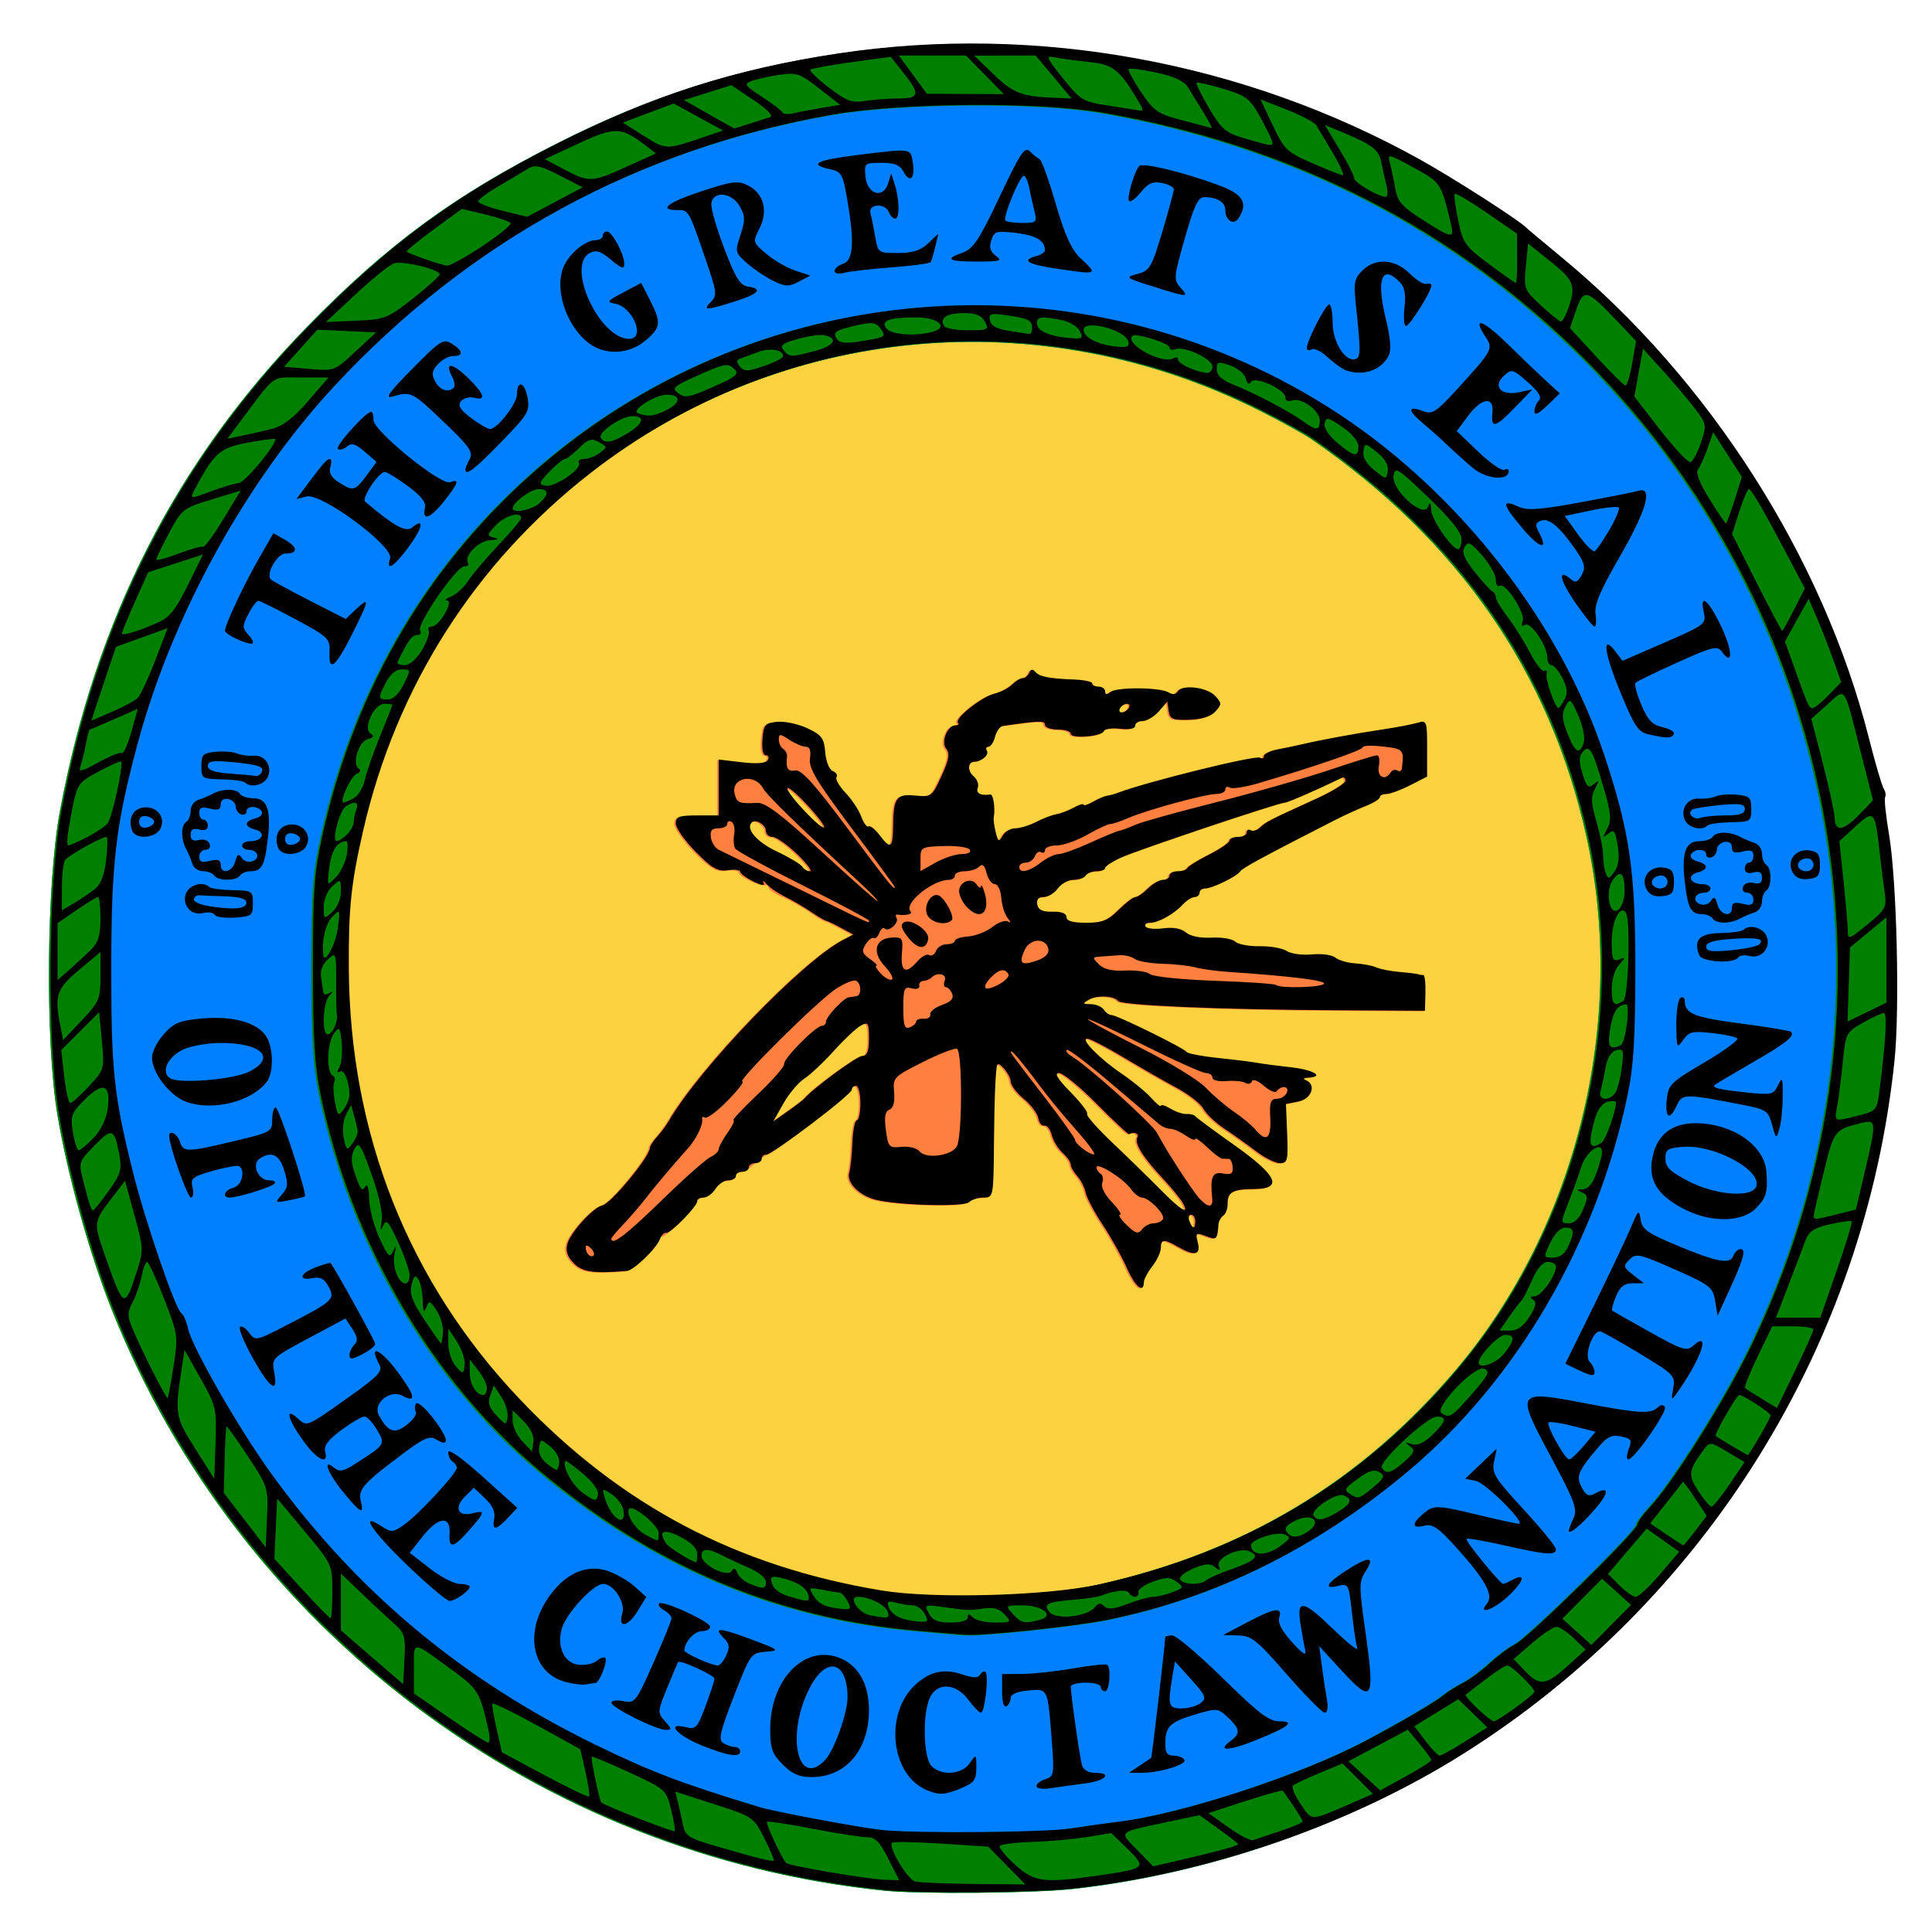 <?xml version="1.0" encoding="UTF-8" standalone="no"?>
<svg xmlns="http://www.w3.org/2000/svg" id="svg2211" width="450" height="450" version="1.0">
  <path id="path2245" fill="#fdd240" d="M206.035 440.379c-80.476-8.229-150.27-60.698-179.999-135.319-5.201-13.054-10.368-31.606-12.675-45.503-2.842-17.122-2.542-53.684.579-70.5 8.318-44.816 27.081-81.631 57.521-112.862 18.737-19.225 34.269-30.638 58.074-42.676 22.093-11.172 41.358-17.336 65.53-20.967 46.033-6.914 94.451 1.957 135.47 24.819 7.66 4.27 22.885 14.029 24.5 15.704.275.285 4.113 3.503 8.528 7.151 34.201 28.255 60.733 69.824 71.377 111.83 1.463 5.775 3.01 11.062 3.437 11.75.427.688.578 1.587.337 2-.242.412.173 4.35.92 8.75 1.787 10.513 2.517 40.504 1.278 52.5-6.84 66.24-43.973 125.99-100.378 161.52-26.201 16.504-59.236 27.943-90.711 31.41-8.968.988-35.627 1.226-43.789.392z"/>
  <path id="path2243" fill="#fe7f3f" d="M262.056 295.372c-1.14-2.577-3.662-7.081-5.606-10.008-1.943-2.928-3.718-6.281-3.943-7.452-.225-1.171-1.099-2.89-1.941-3.82-.842-.93-1.531-2.149-1.531-2.708 0-.559-.86-1.794-1.91-2.745-1.051-.951-2.183-2.818-2.518-4.149-.334-1.331-1.102-2.311-1.707-2.176-.605.134-1.247-.647-1.428-1.737-.181-1.09-1.707-3.115-3.392-4.5-1.685-1.385-3.059-3.251-3.055-4.146.008-1.415-2.771-4.749-3.121-3.745-.396 1.135-.668 7.762-.763 18.622-.106 12.085-.138 12.25-2.407 12.25-1.265 0-2.783.483-3.374 1.074-1.165 1.165-16.614.755-21.826-.58-3.805-.974-6.775-4.027-6.098-6.267.287-.95.62-4.09.739-6.977.119-2.888.586-5.25 1.038-5.25.452 0 .821-1.8.821-4s-.45-4-1-4-1 .4-1 .888c0 .896-18.308 15.112-19.462 15.112-.342 0-1.587.9-2.768 2-1.181 1.1-2.737 2-3.458 2-.721 0-1.311.45-1.311 1s-.792 1-1.759 1-2.322.9-3.008 2-1.92 2-2.741 2c-.82 0-1.492.362-1.492.805 0 1.28-6.653 8.195-7.885 8.195-.613 0-1.115.494-1.115 1.099 0 1.36-5.791 6.867-7.356 6.995-7.804.641-10.281.295-12.329-1.722-1.535-1.512-2.007-2.854-1.587-4.512.674-2.658 6.023-8.56 8.197-9.043 2.048-.456 11.075-11.416 11.075-13.448 0-.391.748-1.538 1.661-2.547.914-1.01 2.151-2.679 2.75-3.71 7.177-12.358 30.98-37.09 40.515-42.097l2.426-1.274-2.926-1.582c-1.61-.87-3.151-1.6-3.426-1.622-.275-.022-1.85-.981-3.5-2.131-1.65-1.15-4.463-2.722-6.25-3.493-1.788-.771-3.25-1.741-3.25-2.157s-.338-.683-.75-.594c-1.295.279-6.25-2.071-6.25-2.964 0-.468-1.288-.663-2.862-.432-2.357.346-3.68-.41-7.5-4.285-2.551-2.588-4.638-5.555-4.638-6.593 0-1.599.765-1.888 5-1.888h5v-13.017l5.366.631c3.525.414 5.603.246 6.059-.491.381-.617.19-1.122-.426-1.122-.682 0-.998-1.465-.809-3.75.281-3.396.608-3.779 3.459-4.056 1.732-.168 4.882.508 7 1.502 3.353 1.573 3.892 2.3 4.165 5.612.176 2.138.94 4.045 1.744 4.353.787.302 1.185.946.885 1.432-.3.486.643 2.126 2.096 3.645 1.453 1.519 3.095 3.999 3.649 5.511.554 1.512 1.327 2.551 1.717 2.31.391-.241 1.535.659 2.543 2.001 2.563 3.413 3.118 3.078 3.177-1.917.08-6.792.726-7.702 5.158-7.27 3.746.365 3.903.248 6.107-4.556 1.738-3.789 1.997-5.249 1.117-6.31-1.312-1.581.254-5.507 2.196-5.507.622 0 .864-.267.537-.594-.926-.926 5.45-6.029 8.441-6.757 1.474-.359 3.354-1.326 4.179-2.15.824-.824 1.943-1.498 2.487-1.498.543 0 1.216-.562 1.495-1.25.329-.81.798-.898 1.333-.25.966 1.169 3.212 1.625 9.076 1.842 2.337.087 4.25.495 4.25.908 0 .412.675.75 1.5.75s1.5.505 1.5 1.122c0 .761.403.803 1.25.129 1.51-1.2 11.702-1.105 13.612.126.845.545 1.633.439 2.077-.279 1.049-1.697 6.884-.953 8.756 1.117 1.486 1.643 1.486 1.927-.011 3.58-1.056 1.167-3.192 1.841-6.095 1.924-3.875.111-4.512-.161-4.781-2.046l-.311-2.174-1.971 2.25c-1.084 1.238-2.771 2.25-3.749 2.25s-1.778.499-1.778 1.109c0 .678-1.355.951-3.484.703-1.916-.224-3.629.027-3.806.557-.424 1.271-7.71 1.827-7.71.588 0-.527-1.35-.958-3-.958s-3-.497-3-1.105c0-1.011-1.141-.981-9.773.256-.7.1-1.536 1.232-1.858 2.516-.322 1.283-1.013 2.333-1.536 2.333-.523 0-.692.419-.375.931.583.944-1.197 2.526-2.874 2.554-1.598.027-1.707 2.168-.176 3.438.811.673 1.227 1.865.926 2.65-.485 1.265.704 1.895 2.916 1.545.702-.111 1.209 3.23.807 5.317-.099.515.108 2.083.46 3.486.565 2.251.754 2.347 1.612.814.534-.955 1.871-1.736 2.971-1.736 1.1 0 3.304-.674 4.897-1.498 1.593-.824 3.709-1.633 4.7-1.799.992-.165 2.816-.857 4.053-1.537 1.238-.68 2.25-.98 2.25-.666 0 .314 1.012-.006 2.25-.71 1.238-.704 2.7-1.326 3.25-1.382.55-.056 1.675-.361 2.5-.679 6.553-2.523 32.043-8.821 33.087-8.175.502.31.913.138.913-.384s1.462-1.225 3.25-1.563c1.788-.338 4.375-.879 5.75-1.202 4.338-1.018 12.284-2.481 18.5-3.408 3.3-.492 7.013-1.195 8.25-1.563 2.173-.646 2.25-.444 2.25 5.928v6.596l-3.96 2.02c-2.178 1.111-4.653 2.02-5.5 2.02-.847 0-1.54.34-1.54.756 0 .416-1.462 1.332-3.25 2.036-1.788.704-5.05 2.198-7.25 3.32-16.227 8.279-21.548 11.157-22.009 11.903-.722 1.167-6.48 3.985-8.144 3.985-.741 0-1.346.45-1.346 1s-.51 1-1.133 1c-.623 0-1.865.787-2.761 1.75-2.119 2.278-5.67 4.25-7.652 4.25-.865 0-1.325.401-1.022.891.303.49 2.161.674 4.13.409 2.288-.308 4.185.038 5.258.961 1.019.876 3.369 1.351 5.976 1.209 2.363-.129 4.838.286 5.5.922.662.636 3.229 1.122 5.704 1.08 2.475-.042 5.314.458 6.309 1.112.995.654 3.643 1.01 5.884.792 2.241-.218 4.695.118 5.453.747.758.629 2.835 1.232 4.616 1.34 1.781.108 3.991.533 4.911.945.92.412 3.395.892 5.5 1.068 2.105.176 4.052.419 4.327.541.275.122.774.19 1.108.15.335-.039.56 1.82.5 4.132l-.108 4.203-21.5-.12c-25.994-.145-49.199-1.141-49.95-2.145-.918-1.228-4.904-1.419-6.782-.326-1.599.931-1.558 1.032.432 1.06 1.21.017 2.56.593 3 1.28.44.688 1.25 1.25 1.8 1.25 1.242 0 16.814 7.653 17.5 8.601.275.38 3.65 1.019 7.5 1.42 3.85.401 7.9.905 9 1.12 1.1.215 4.588.673 7.75 1.018 5.305.578 8.049 2.237 4 2.42-1.045.047-1.247.282-.5.583 2.513 1.014 1.376 4.363-1.69 4.976l-2.94.588.279 6.887c.253 6.251.099 6.887-1.666 6.887-1.07 0-3.585-1.255-5.589-2.788-2.004-1.533-5.314-3.893-7.355-5.242-2.041-1.35-4.232-3.428-4.868-4.617-.637-1.19-3.467-3.4-6.289-4.913-2.822-1.512-8.386-4.705-12.365-7.094-3.978-2.39-7.769-4.345-8.424-4.345-1.732 0 2.937 4.725 8.157 8.256 2.475 1.674 5.513 4.171 6.75 5.549 1.238 1.378 2.25 2.201 2.25 1.827 0-.373 1.012-.068 2.25.677s2.925 1.304 3.75 1.24c.825-.064 1.725.17 2 .519.275.35 4.338 3.354 9.029 6.675 10.135 7.177 11.527 10.246 4.659 10.271-4.906.018-6.201.751-6.153 3.485.019 1.1-.427 2.319-.991 2.708-.564.389-1.074 1.289-1.132 2-.302 3.665-.391 3.75-2.925 2.786-2.337-.889-2.47-.781-1.892 1.525.724 2.885-.723 3.194-4.594.981-3.301-1.887-3.996-1.844-4.022.25-.012.963-.902 2.875-1.978 4.25s-1.966 3.062-1.978 3.75c-.048 2.716-2.034 1.011-4.001-3.435zm15.979-10.815c0-.825-.436-1.5-.969-1.5-.533 0-.71.675-.393 1.5.737 1.921 1.362 1.921 1.362 0zm-2.904-4.25c-.536-.963-2.689-3.586-4.785-5.829-4.598-4.922-6.584-8.17-5.786-9.461.521-.844-.906-1.378-1.895-.709-.204.138-3.588-3.013-7.52-7-3.933-3.987-7.91-7.25-8.838-7.25-1.181 0-.368 1.345 2.708 4.479 2.418 2.463 4.139 4.735 3.826 5.049-.313.313 2.372 3.36 5.968 6.771 3.596 3.411 8.605 8.3 11.132 10.865 4.779 4.852 6.864 6.091 5.19 3.086zm-88.096-24.352c1.915-2.306 12.259-9.898 13.486-9.898 1.102 0 1.514-1.098 1.514-4.035 0-3.641-.184-3.937-1.882-3.028-1.035.554-3.848 3.189-6.25 5.855-2.402 2.666-5.52 5.6-6.928 6.519-1.408.919-3.608 3.535-4.888 5.812l-2.327 4.141 3.388-2.382c1.864-1.31 3.613-2.653 3.888-2.984zm73.154-43.898c1.65-1.65 3.415-3 3.923-3 .508 0 1.823-.9 2.923-2s2.675-2 3.5-2c.825 0 1.5-.45 1.5-1s.863-1 1.917-1c1.054 0 2.067-.338 2.25-.75.183-.412 2.471-1.833 5.083-3.157 2.612-1.324 4.75-2.786 4.75-3.25s.9-.843 2-.843 2-.477 2-1.059c0-.582.414-.803.919-.491.506.313 1.518.002 2.25-.691 1.384-1.31 1.972-1.61 13.081-6.677 3.712-1.694 6.75-3.567 6.75-4.164 0-.597-.338-.921-.75-.721-5.765 2.793-12.676 5.803-13.324 5.803-1.394 0-34.191 11.005-38.165 12.806-2.056.932-3.744 2.032-3.75 2.444-.006.412-.885.75-1.952.75-1.068 0-2.219.45-2.559 1-.34.55-1.617 1-2.838 1-1.221 0-2.869.9-3.662 2s-2.275 2-3.294 2c-1.227 0-1.738.591-1.514 1.75.243 1.258 1.248 1.728 3.573 1.67 2.064-.051 3.235.401 3.235 1.25 0 .913 1.436 1.33 4.577 1.33 3.752 0 5.118-.541 7.577-3zm-74.914-13c-2.29-2.2-4.855-4-5.701-4-.846 0-1.539-.627-1.539-1.393 0-1.42-2.406-2.867-3.293-1.98-1.487 1.487 1.134 4.537 5.797 6.745 2.919 1.382 5.601 2.989 5.961 3.571.36.582 1.168 1.058 1.796 1.058.628 0-.731-1.8-3.02-4zm2.273-11.54c-2.482-2.666-4.513-4.346-4.513-3.735 0 1.359 7.895 9.713 8.555 9.053.259-.259-1.559-2.653-4.042-5.318zm74.987-22.46c.34-.55.168-1-.382-1s-1.278.45-1.618 1-.168 1 .382 1 1.278-.45 1.618-1z"/>
  <path id="path2241" fill="#007ffe" d="M206.035 440.379c-80.476-8.229-150.27-60.698-179.999-135.319-5.201-13.054-10.368-31.606-12.675-45.503-2.842-17.122-2.542-53.684.579-70.5 8.318-44.816 27.081-81.631 57.521-112.862 18.737-19.225 34.269-30.638 58.074-42.676 22.093-11.172 41.358-17.336 65.53-20.967 46.033-6.914 94.451 1.957 135.47 24.819 7.66 4.27 22.885 14.029 24.5 15.704.275.285 4.113 3.503 8.528 7.151 34.201 28.255 60.733 69.824 71.377 111.83 1.463 5.775 3.01 11.062 3.437 11.75.427.688.578 1.587.337 2-.242.412.173 4.35.92 8.75 1.787 10.513 2.517 40.504 1.278 52.5-6.84 66.24-43.973 125.99-100.378 161.52-26.201 16.504-59.236 27.943-90.711 31.41-8.968.988-35.627 1.226-43.789.392zm49.5-71.194c34.093-7.57 61.453-23.984 83.624-50.168 28.171-33.27 39.9-81.23 30.363-124.161-8.485-38.2-29.764-68.945-64.074-92.577-1.698-1.169-7.098-4.146-12-6.614-51.218-25.788-111.608-20.134-156.254 14.631-26.951 20.986-45.292 49.818-52.965 83.261-2.825 12.313-3.423 18.018-3.353 32 .192 38.665 13.901 73.205 39.913 100.562 23.419 24.63 50.423 38.885 84.246 44.473 12.02 1.986 38.551 1.247 50.5-1.406z"/>
  <path id="path2239" fill="#007f00" d="M206.035 440.379c-80.476-8.229-150.27-60.698-179.999-135.319-5.201-13.054-10.368-31.606-12.675-45.503-2.842-17.122-2.542-53.684.579-70.5 8.318-44.816 27.081-81.631 57.521-112.862 18.737-19.225 34.269-30.638 58.074-42.676 22.093-11.172 41.358-17.336 65.53-20.967 46.033-6.914 94.451 1.957 135.47 24.819 7.66 4.27 22.885 14.029 24.5 15.704.275.285 4.113 3.503 8.528 7.151 34.201 28.255 60.733 69.824 71.377 111.83 1.463 5.775 3.01 11.062 3.437 11.75.427.688.578 1.587.337 2-.242.412.173 4.35.92 8.75 1.787 10.513 2.517 40.504 1.278 52.5-6.84 66.24-43.973 125.99-100.378 161.52-26.201 16.504-59.236 27.943-90.711 31.41-8.968.988-35.627 1.226-43.789.392zm43-14.371c3.575-.555 8.525-1.251 11-1.546 14.774-1.763 42.564-10.848 57.724-18.873 7.937-4.201 16.271-9.086 18.089-10.602.943-.787 3.028-2.106 4.631-2.93 1.604-.825 4.369-2.865 6.145-4.532 1.776-1.668 4.5-3.693 6.052-4.5 3.131-1.628 28.358-26.396 28.358-27.843 0-.502 1.319-2.325 2.93-4.05 5.351-5.728 17.142-24.408 23.156-36.684 37.779-77.117 22.643-169.138-37.857-230.158-30.527-30.789-68.371-50.23-112.73-57.909-14.992-2.595-46.989-2.362-63.023.459-45.146 7.944-84.437 29.32-115.806 63.003C56.905 112.178 39.553 143.766 31.545 173.874c-4.993 18.772-5.983 27.306-5.997 51.683-.014 24.017.586 29.643 5.09 47.734 2.798 11.239 9.862 31.809 11.221 32.677.508.324 1.232 2.011 1.609 3.748.906 4.176 11.763 23.113 19.072 33.264 19.937 27.69 44.638 48.372 75.994 63.63 12.869 6.262 19.718 8.863 38 14.428 3.524 1.073 23.439 4.798 28.5 5.331 7.852.827 37.939.58 44-.361zm-35.96-46.065c-32.553-2.889-61.371-15.109-87.66-37.173-25.331-21.259-43.863-53.068-51.103-87.713-1.376-6.582-1.776-13.238-1.776-29.5 0-18.297.297-22.328 2.31-31.316 7.719-34.465 25.084-63.652 51.096-85.881 52.354-44.74 128.242-49.549 185.593-11.76 28.255 18.617 51.615 48.701 61.84 79.641 5.866 17.75 7.16 26.663 7.16 49.316 0 16.262-.401 22.918-1.776 29.5-7.24 34.644-25.773 66.454-51.103 87.713-21.381 17.945-44.988 29.616-70.12 34.667-7.596 1.527-28.717 3.75-33 3.474-1.1-.071-6.257-.507-11.46-.968zm42.46-10.757c34.093-7.57 61.453-23.984 83.624-50.168 28.171-33.27 39.9-81.23 30.363-124.161-8.485-38.2-29.764-68.945-64.074-92.577-1.698-1.169-7.098-4.146-12-6.614-51.218-25.788-111.608-20.134-156.254 14.631-26.951 20.986-45.292 49.818-52.965 83.261-2.825 12.313-3.423 18.018-3.353 32 .192 38.665 13.901 73.205 39.913 100.562 23.419 24.63 50.423 38.885 84.246 44.473 12.02 1.986 38.551 1.247 50.5-1.406z"/>
  <path id="path2237" fill="#000" d="M206.403 440.248c-80.476-8.229-150.27-60.698-179.999-135.319-5.201-13.054-10.368-31.606-12.675-45.503-2.842-17.122-2.542-53.684.579-70.5 8.318-44.816 27.081-81.631 57.521-112.862 18.737-19.225 34.269-30.638 58.074-42.676 22.093-11.172 41.358-17.336 65.53-20.967 46.033-6.914 94.451 1.957 135.47 24.819 7.66 4.27 22.885 14.029 24.5 15.704.275.285 4.113 3.503 8.528 7.151 34.201 28.255 60.733 69.824 71.377 111.83 1.463 5.775 3.01 11.062 3.437 11.75.427.688.578 1.587.337 2-.242.412.173 4.35.92 8.75 1.787 10.513 2.517 40.504 1.278 52.5-6.84 66.24-43.973 125.99-100.378 161.52-26.201 16.504-59.236 27.943-90.711 31.41-8.968.988-35.627 1.226-43.789.392zm28.1-5.72-4.316-4.398-10.946-.715c-6.02-.393-11.178-.483-11.462-.199-.95.95 3.563 8.55 5.355 9.017.973.254 7.15.513 13.727.577l11.958.116-4.316-4.398zm-27.6-1.602c-2.001-3.948-3.049-5-4.981-5-1.346 0-7.047-.892-12.669-1.981-5.621-1.09-10.394-1.808-10.605-1.597-.349.349 3.401 8.424 4.438 9.555.617.673 19.145 3.832 23.084 3.937l3.267.087-2.534-5zm49.209 3.871c10.751-1.558 10.99-1.783 6.52-6.148l-3.781-3.692-5.721.931c-3.147.512-8.888 1.024-12.759 1.137-3.871.113-7.244.538-7.495.944-.251.406 1.341 2.363 3.538 4.347 4.538 4.1 6.667 4.368 19.698 2.48zm28.541-5.948c2.062-.55 3.75-1.132 3.75-1.293 0-.161-2.028-1.748-4.506-3.528l-4.506-3.236-7.744 1.643c-11.45 2.429-11.064 2.066-6.819 6.414l3.765 3.855 6.155-1.427c3.385-.785 7.843-1.877 9.905-2.428zm-106.636-2.698c-2.494-4.921-2.616-5.004-11.629-7.913l-9.108-2.939.61 2.43c.335 1.336.869 3.725 1.185 5.308.51 2.552 1.325 3.098 7.202 4.82 9.348 2.74 13.576 3.807 13.943 3.517.174-.138-.817-2.488-2.203-5.224zm120.136-1.66c2.888-.949 5.25-1.958 5.25-2.241 0-.402-2.351-4.064-4.597-7.162-.135-.186-4.092.915-8.794 2.446l-8.549 2.784 4.682 3.329c2.575 1.831 5.15 3.158 5.72 2.949.571-.209 3.4-1.157 6.288-2.106zm-141.842-5.015c-1.167-4.634-1.288-4.742-9.703-8.63-4.687-2.165-8.638-3.82-8.781-3.677-.277.277 1.741 10.004 2.204 10.624.494.662 16.797 7.041 17.134 6.705.181-.181-.203-2.44-.853-5.022zm93.092 4.401c3.575-.555 8.525-1.251 11-1.546 14.774-1.763 42.564-10.848 57.724-18.873 7.937-4.201 16.271-9.086 18.089-10.602.943-.787 3.028-2.106 4.631-2.93 1.604-.825 4.369-2.865 6.145-4.532 1.776-1.668 4.5-3.693 6.052-4.5 3.131-1.628 28.358-26.396 28.358-27.843 0-.502 1.319-2.325 2.93-4.05 5.351-5.728 17.142-24.408 23.156-36.684 37.779-77.117 22.643-169.138-37.857-230.158-30.527-30.789-68.371-50.23-112.73-57.909-14.992-2.595-46.989-2.362-63.023.459-45.146 7.944-84.437 29.32-115.806 63.003-20.801 22.336-38.153 53.924-46.161 84.032-4.993 18.772-5.983 27.306-5.997 51.683-.014 24.017.586 29.643 5.09 47.734 2.798 11.239 9.862 31.809 11.221 32.677.508.324 1.232 2.011 1.609 3.748.906 4.176 11.763 23.113 19.072 33.264 19.937 27.69 44.638 48.372 75.994 63.63 12.869 6.262 19.718 8.863 38 14.428 3.524 1.073 23.439 4.798 28.5 5.331 7.852.827 37.939.58 44-.361zm-33.5-8.905c-8.419-3.482-10.015-17.778-2.739-24.525 3.387-3.14 6.651-3.87 10.959-2.448 2.728.9 3.688.886 4.274-.062.416-.673.967-.838 1.225-.367.683 1.247-.302 9.357-1.136 9.357-.389 0-1.705-1.35-2.925-3-2.906-3.931-7.312-4.153-8.998-.453-1.75 3.84-1.487 13.983.411 15.882 2.332 2.332 7.023 1.988 8.872-.651 1.545-2.205 1.557-2.197 1.557 1.051 0 2.79-.512 3.487-3.468 4.723-3.873 1.618-5.129 1.696-8.032.495zm25.5-.933c0-.538.949-1.279 2.11-1.648 2.004-.636 2.076-1.103 1.437-9.317-.933-11.986-.827-11.769-5.543-11.319-2.483.237-4.003.889-4.003 1.718 0 .735-.45 1.614-1 1.954-.604.373-1-.99-1-3.441v-4.059l4.75-.04c2.612-.022 8.021-.614 12.018-1.315 3.998-.701 7.485-1.059 7.75-.794.918.918.477 6.148-.518 6.148-.55 0-1-.45-1-1s-1.575-1-3.5-1-3.5.417-3.5.928c0 1.824 2.113 16.606 2.619 18.322.308 1.046 1.495 1.75 2.949 1.75 4.317 0 2.582 1.858-2.317 2.483-2.612.333-6.213.831-8 1.107-1.793.277-3.25.063-3.25-.477zm-59.077-5.036c-2.504-2.504-2.923-3.692-2.923-8.288 0-11.229 7.589-19.4 15.571-16.765 4.726 1.56 7.42 6.032 7.425 12.325.007 9.314-5.379 15.64-13.323 15.647-2.899.003-4.535-.705-6.75-2.919zm9.899-1.116c2.099-2.253 5.178-10.882 5.178-14.511 0-8.56-4.942-9.774-8.845-2.172-5.574 10.855-2.774 23.596 3.667 16.683zm73.206 1.371c1.36-.918 2.572-1.73 2.693-1.804.179-.11 3.279-26.701 3.279-28.123 0-.223.74-.405 1.645-.405s6.218 4.5 11.807 10c8.15 8.02 10.735 10 13.055 10 3.929 0 2.364 1.272-5.425 4.411-6.342 2.555-9.223 2.628-5.83.147 2.332-1.706 2.206-2.779-.642-5.455-2.337-2.195-2.509-2.21-7.693-.671-5.853 1.738-6.879 2.752-6.901 6.818-.011 2.061.471 2.75 1.926 2.75 1.068 0 2.204.426 2.526.946.683 1.104-5.63 3.04-9.939 3.048l-2.973.006 2.473-1.668zm14.218-14.582c1.456-1.119 1.227-1.695-2.181-5.484l-3.808-4.234-.617 3.734c-1.086 6.568-.886 7.234 2.17 7.234 1.545 0 3.541-.562 4.437-1.25zm-116.169 9.886c-5.73-2.3-8.531-5.469-3.779-4.277 2.363.593 2.717.219 4.63-4.896 1.14-3.046 2.072-5.923 2.072-6.392 0-.815-8.013-4.47-8.468-3.863-.12.161-1.268 2.869-2.55 6.02-2.264 5.564-2.279 5.786-.501 7.75 1.62 1.79 1.643 2.022.197 2.022-2.256 0-12.677-5.206-12.677-6.333 0-.504 1.256-.666 2.791-.359 2.692.538 2.939.224 7-8.918 2.315-5.212 4.209-9.884 4.209-10.383 0-.499-.784-1.346-1.742-1.882-.958-.536-1.477-1.239-1.154-1.563.838-.838 11.895 4.206 11.895 5.425 0 .557-.884 1.013-1.965 1.013-1.698 0-4.035 2.598-4.035 4.485 0 .658 6.346 3.515 7.807 3.515.479 0 1.357-1.065 1.95-2.368.854-1.874.743-2.703-.53-3.976-2.599-2.599-1.161-2.546 6.272.23 6.689 2.498 6.844 2.627 3.48 2.911-3.473.293-3.572.43-7.43 10.33-3.258 8.36-3.671 10.184-2.48 10.938.786.498 1.993.912 2.68.92.688.008 1.25.465 1.25 1.015 0 1.501-2.885 1.06-8.923-1.364zm136.224-16.591c-6.944-7.972-8.185-8.964-11.3-9.047l-3.5-.093 5.5-2.906c6.5-3.434 8.365-3.725 7.557-1.179-.386 1.217.602 3.125 2.978 5.75 2.481 2.74 3.413 3.324 3.084 1.929-.26-1.1-.77-3.913-1.134-6.25-.909-5.843.616-5.552 7.877 1.5 3.256 3.163 5.676 5.041 5.377 4.174-.298-.867-.868-4.614-1.266-8.327-.693-6.473-.821-6.727-3.098-6.155-3.713.932-2.8-.672 2.172-3.813 5.069-3.203 6.398-3.002 4.032.609-1.427 2.178-1.436 3.421-.098 12.837 2.47 17.377 1.994 18.172-5.794 9.676l-4.812-5.25.589 4.5c.324 2.475.852 5.963 1.174 7.75.358 1.992.174 3.25-.476 3.25-.583 0-4.571-4.029-8.861-8.954zm-167.988 1.787c-7.525-2.024-9.594-10.843-4.448-18.959 3.794-5.982 8.972-8.557 14.029-6.977 1.983.62 4.876 2.253 6.429 3.63l2.823 2.503-2.158 3.492c-2.224 3.598-4.551 3.832-3.445.346.801-2.523-2.014-6.867-4.449-6.867-2.348 0-8.824 7.079-9.712 10.615-1.054 4.2.693 7.831 3.947 8.207 1.536.177 3.451-.224 4.256-.892.805-.668 1.69-.988 1.968-.711.678.678-1.299 5.761-2.277 5.858-.426.042-1.45.197-2.275.345-.825.148-2.934-.117-4.687-.589zm81.727-11.947c-32.553-2.889-61.371-15.109-87.66-37.173-25.331-21.259-43.863-53.068-51.103-87.713-1.376-6.582-1.776-13.238-1.776-29.5 0-18.297.297-22.328 2.31-31.316 7.719-34.465 25.084-63.652 51.096-85.881 52.354-44.74 128.242-49.549 185.593-11.76 28.255 18.617 51.615 48.701 61.84 79.641 5.866 17.75 7.16 26.663 7.16 49.316 0 16.262-.401 22.918-1.776 29.5-7.24 34.644-25.773 66.454-51.103 87.713-21.381 17.945-44.988 29.616-70.12 34.667-7.596 1.527-28.717 3.75-33 3.474-1.1-.071-6.257-.507-11.46-.968zm1.955-3.894c-.586-1.095-1.837-1.997-2.781-2.005-.943-.008-2.734-.287-3.98-.621-1.839-.493-2.142-.286-1.611 1.097.716 1.866 3.078 2.993 6.941 3.313 2.202.182 2.371-.028 1.431-1.785zm10.005.809c0-.933.267-.933 1.2 0 .66.66 2.98 1.2 5.155 1.2 3.796 0 3.887-.075 2.267-1.865-1.2-1.326-2.618-1.734-4.905-1.411-3.524.497-3.337.504-9.563-.354-4.185-.576-4.304-.52-3.215 1.516.86 1.607 2.084 2.114 5.096 2.114 2.417 0 3.965-.468 3.965-1.2zm16.771.564c3.615-.969.732-3.364-4.049-3.364-3.969 0-4.004.031-2.223 2 1.938 2.142 2.728 2.314 6.271 1.364zm-35.439-1.941c-.618-1.61-4.29-3.423-6.933-3.423-2.346 0 .158 3.776 2.848 4.294 4.263.821 4.698.728 4.084-.871zm48.253-.98c.8-1.013 1.379-1.081 2.204-.255.825.825 2.256.685 5.449-.535 2.381-.909 5.073-1.654 5.981-1.654.908 0 2.918-.484 4.467-1.075 2.643-1.009 2.703-1.157.984-2.42-1.52-1.117-2.454-1.122-5.5-.034-2.018.721-3.556 1.81-3.419 2.42.3 1.33-1.398 1.487-2.192.203-.532-.861-3.277-.588-6.558.65-.825.311-3.525.726-6 .921-6.52.514-7.52 1.003-5.941 2.906 1.538 1.853 8.787 1.077 10.526-1.127zm-57.585-1.444c-.589-1.1-1.448-2-1.91-2s-2.291-.29-4.064-.645c-3.078-.616-3.165-.55-1.91 1.459 1.237 1.982 3.002 2.732 7.169 3.05 1.484.113 1.605-.201.715-1.864zm-9.015-.75c-.037-1.798-1.864-3.355-4.989-4.251-3.846-1.103-4.289-.927-3.413 1.357.347.903 2.045 2.052 3.774 2.553 4.125 1.195 4.646 1.234 4.628.341zm67.515-3.122c34.093-7.57 61.453-23.984 83.624-50.168 28.171-33.27 39.9-81.23 30.363-124.161-8.485-38.2-29.764-68.945-64.074-92.577-1.698-1.169-7.098-4.146-12-6.614-51.218-25.788-111.608-20.134-156.254 14.631-26.951 20.986-45.292 49.818-52.965 83.261-2.825 12.313-3.423 18.018-3.353 32 .192 38.665 13.901 73.205 39.913 100.562 23.419 24.63 50.423 38.885 84.246 44.473 12.02 1.986 38.551 1.247 50.5-1.406zm6.521-73.813c-1.14-2.577-3.662-7.081-5.606-10.008-1.943-2.928-3.718-6.281-3.943-7.452-.225-1.171-1.099-2.89-1.941-3.82-.842-.93-1.531-2.149-1.531-2.708 0-.559-.86-1.794-1.91-2.745-1.051-.951-2.183-2.818-2.518-4.149-.334-1.331-1.102-2.311-1.707-2.176-.605.134-1.247-.647-1.428-1.737-.181-1.09-1.707-3.115-3.392-4.5-1.685-1.385-3.059-3.251-3.055-4.146.008-1.415-2.771-4.749-3.121-3.745-.396 1.135-.668 7.762-.763 18.622-.106 12.085-.138 12.25-2.407 12.25-1.265 0-2.783.483-3.374 1.074-1.165 1.165-16.614.755-21.826-.58-3.805-.974-6.775-4.027-6.098-6.267.287-.95.62-4.09.739-6.977.119-2.888.586-5.25 1.038-5.25.452 0 .821-1.8.821-4s-.45-4-1-4-1 .4-1 .888c0 1.114-18.452 15.112-19.92 15.112-.594 0-1.08.45-1.08 1s-.675 1-1.5 1-1.5.45-1.5 1-.675 1-1.5 1-1.5.45-1.5 1-.792 1-1.759 1-2.322.9-3.008 2-1.92 2-2.741 2c-.82 0-1.492.383-1.492.852 0 1.24-6.356 7.695-7.276 7.389-.429-.143-1.077.532-1.441 1.5-.811 2.16-6.073 7.225-7.639 7.353-7.804.641-10.281.295-12.329-1.722-1.535-1.512-2.007-2.854-1.587-4.512.674-2.658 6.023-8.56 8.197-9.043 2.048-.456 11.075-11.416 11.075-13.448 0-.391.748-1.538 1.661-2.547.914-1.01 2.151-2.679 2.75-3.71 7.177-12.358 30.98-37.09 40.515-42.097l2.426-1.274-2.926-1.582c-1.61-.87-3.151-1.6-3.426-1.622-.275-.022-1.85-.955-3.5-2.074-1.65-1.119-4.35-2.693-6-3.498-1.65-.805-3.596-2.139-4.324-2.964-.728-.825-1.058-.968-.733-.318.383.766-.47.653-2.426-.323-1.659-.828-3.017-1.844-3.017-2.259 0-.414-1.288-.565-2.862-.334-2.357.346-3.68-.41-7.5-4.285-2.551-2.588-4.638-5.555-4.638-6.593 0-1.599.765-1.888 5-1.888h5v-13.017l5.366.631c3.525.414 5.603.246 6.059-.491.381-.617.19-1.122-.426-1.122-.682 0-.998-1.465-.809-3.75.281-3.396.608-3.779 3.459-4.056 1.732-.168 4.882.508 7 1.502 3.353 1.573 3.892 2.3 4.165 5.612.176 2.138.94 4.045 1.744 4.353.787.302 1.185.946.885 1.432-.3.486.643 2.126 2.096 3.645 1.453 1.519 3.095 3.999 3.649 5.511.554 1.512 1.327 2.551 1.717 2.31.391-.241 1.535.659 2.543 2.001 2.563 3.413 3.118 3.078 3.177-1.917.08-6.792.726-7.702 5.158-7.27 3.746.365 3.903.248 6.107-4.556 1.738-3.789 1.997-5.249 1.117-6.31-1.312-1.581.254-5.507 2.196-5.507.622 0 .864-.267.537-.594-.926-.926 5.45-6.029 8.441-6.757 1.474-.359 3.354-1.326 4.179-2.15.824-.824 1.943-1.498 2.487-1.498.543 0 1.216-.562 1.495-1.25.329-.81.798-.898 1.333-.25.966 1.169 3.212 1.625 9.076 1.842 2.337.087 4.25.495 4.25.908 0 .412.675.75 1.5.75s1.5.505 1.5 1.122c0 .761.403.803 1.25.129 1.51-1.2 11.702-1.105 13.612.126.845.545 1.633.439 2.077-.279 1.049-1.697 6.884-.953 8.756 1.117 1.486 1.643 1.486 1.927-.011 3.58-1.056 1.167-3.192 1.841-6.095 1.924-3.875.111-4.512-.161-4.781-2.046l-.311-2.174-1.971 2.25c-1.084 1.238-2.771 2.25-3.749 2.25s-1.778.499-1.778 1.109c0 .678-1.355.951-3.484.703-1.916-.224-3.629.027-3.806.557-.424 1.271-7.71 1.827-7.71.588 0-.527-1.35-.958-3-.958s-3-.497-3-1.105c0-1.011-1.141-.981-9.773.256-.7.1-1.536 1.232-1.858 2.516-.322 1.283-1.013 2.333-1.536 2.333-.523 0-.692.419-.375.931.583.944-1.197 2.526-2.874 2.554-1.598.027-1.707 2.168-.176 3.438.811.673 1.227 1.865.926 2.65-.485 1.265.704 1.895 2.916 1.545.702-.111 1.209 3.23.807 5.317-.099.515.108 2.083.46 3.486.565 2.251.754 2.347 1.612.814.534-.955 1.871-1.736 2.971-1.736 1.1 0 3.304-.674 4.897-1.498 1.593-.824 3.709-1.633 4.7-1.799.992-.165 2.816-.857 4.053-1.537 1.238-.68 2.25-.98 2.25-.666 0 .314 1.012-.006 2.25-.71 1.238-.704 2.7-1.326 3.25-1.382.55-.056 1.675-.361 2.5-.679 6.553-2.523 32.043-8.821 33.087-8.175.502.31.913.138.913-.384s1.462-1.225 3.25-1.563c1.788-.338 4.375-.879 5.75-1.202 4.338-1.018 12.284-2.481 18.5-3.408 3.3-.492 7.013-1.195 8.25-1.563 2.173-.646 2.25-.444 2.25 5.928v6.596l-3.96 2.02c-2.178 1.111-4.653 2.02-5.5 2.02-.847 0-1.54.34-1.54.756 0 .416-1.462 1.332-3.25 2.036-1.788.704-5.05 2.198-7.25 3.32-16.227 8.279-21.548 11.157-22.009 11.903-.722 1.167-6.48 3.985-8.144 3.985-.741 0-1.346.45-1.346 1s-.51 1-1.133 1c-.623 0-1.865.787-2.761 1.75-2.119 2.278-5.67 4.25-7.652 4.25-.865 0-1.325.401-1.022.891.303.49 2.161.674 4.13.409 2.288-.308 4.185.038 5.258.961 1.019.876 3.369 1.351 5.976 1.209 2.363-.129 4.838.286 5.5.922.662.636 3.229 1.122 5.704 1.08 2.475-.042 5.314.458 6.309 1.112.995.654 3.643 1.01 5.884.792 2.241-.218 4.695.118 5.453.747.758.629 2.835 1.232 4.616 1.34 1.781.108 3.991.533 4.911.945.92.412 3.395.892 5.5 1.068 2.105.176 4.052.419 4.327.541.275.122.774.19 1.108.15.335-.039.56 1.82.5 4.132l-.108 4.203-21.5-.12c-25.994-.145-49.199-1.141-49.95-2.145-.918-1.228-4.904-1.419-6.782-.326-1.599.931-1.558 1.032.432 1.06 1.21.017 2.56.593 3 1.28.44.688 1.25 1.25 1.8 1.25 1.242 0 16.814 7.653 17.5 8.601.275.38 3.65 1.019 7.5 1.42 3.85.401 7.9.905 9 1.12 1.1.215 4.588.673 7.75 1.018 5.305.578 8.049 2.237 4 2.42-1.045.047-1.247.282-.5.583 2.513 1.014 1.376 4.363-1.69 4.976l-2.94.588.279 6.887c.253 6.251.099 6.887-1.666 6.887-1.07 0-3.585-1.255-5.589-2.788-2.004-1.533-5.314-3.893-7.355-5.242-2.041-1.35-4.232-3.428-4.868-4.617-.637-1.19-3.467-3.4-6.289-4.913-2.822-1.512-8.386-4.705-12.365-7.094-3.978-2.39-7.769-4.345-8.424-4.345-1.732 0 2.937 4.725 8.157 8.256 2.475 1.674 5.513 4.171 6.75 5.549 1.238 1.378 2.25 2.201 2.25 1.827 0-.373 1.012-.068 2.25.677s2.925 1.304 3.75 1.24c.825-.064 1.725.17 2 .519.275.35 4.338 3.354 9.029 6.675 10.135 7.177 11.527 10.246 4.659 10.271-4.906.018-6.201.751-6.153 3.485.019 1.1-.427 2.319-.991 2.708-.564.389-1.074 1.289-1.132 2-.302 3.665-.391 3.75-2.925 2.786-2.337-.889-2.47-.781-1.892 1.525.724 2.885-.723 3.194-4.594.981-3.301-1.887-3.996-1.844-4.022.25-.012.963-.902 2.875-1.978 4.25s-1.966 3.062-1.978 3.75c-.048 2.716-2.034 1.011-4.001-3.435zm-124.838-4.531c-.718-.718-1.183-.777-1.183-.15 0 1.335 1.183 2.517 1.85 1.85.284-.284-.016-1.049-.667-1.7zm16.44-11.033c5.217-5.088 10.36-9.656 11.431-10.153 1.07-.497 1.946-1.327 1.946-1.846 0-.519.931-2.25 2.068-3.847 1.137-1.597 1.749-2.904 1.359-2.904-.39 0 2.167-2.727 5.682-6.061 3.515-3.333 6.274-6.497 6.131-7.03-.303-1.13 7.382-8.909 8.8-8.909.528 0 .96-.45.96-1 0-1.093 4.042-5.424 5.25-5.625.412-.069 1.2-.181 1.75-.25 1.278-.16 1.305-2.818.037-3.602-.53-.327-2.667.518-4.75 1.878-4.2 2.742-23.213 21.599-21.777 21.599.499 0-1.062 2.005-3.467 4.457-2.406 2.451-4.76 4.218-5.233 3.926-.473-.292-.777-.16-.676.293.287 1.289-1.314 4.628-3.273 6.824-3.843 4.309-7.471 8.608-9.861 11.685-1.375 1.77-3.737 4.513-5.25 6.094-1.512 1.581-2.75 3.065-2.75 3.298 0 1.76 3.469-.874 11.624-8.827zm114.677 5.25c.869 0 1.842-.423 2.162-.94.654-1.058-3.247-5.06-4.931-5.06-.6 0-1.753-.921-2.561-2.046-1.725-2.4-7.971-6.302-7.971-4.979 0 .499.43 1.173.956 1.498.526.325.693 1.278.37 2.119-.347.905.562 2.726 2.231 4.468 1.549 1.617 2.405 2.94 1.901 2.94-.504 0 .199 1.081 1.563 2.402 2.071 2.006 2.662 2.171 3.589 1 .611-.771 1.822-1.402 2.691-1.402zm9.699-.5c0-.825-.436-1.5-.969-1.5-.533 0-.71.675-.393 1.5.737 1.921 1.362 1.921 1.362 0zm-2.904-4.25c-.536-.963-2.689-3.586-4.785-5.829-4.598-4.922-6.584-8.17-5.786-9.461.521-.844-.906-1.378-1.895-.709-.204.138-3.588-3.013-7.52-7-3.933-3.987-7.91-7.25-8.838-7.25-1.181 0-.368 1.345 2.708 4.479 2.418 2.463 4.139 4.735 3.826 5.049-.313.313 2.372 3.36 5.968 6.771 3.596 3.411 8.605 8.3 11.132 10.865 4.779 4.852 6.864 6.091 5.19 3.086zm6.852-1c-.515-5.062.01-6.297 2.484-5.848 1.917.348 2.401.034 2.287-1.48-.08-1.057-.499-1.921-.932-1.921-.433 0-1.125-.024-1.537-.052-.412-.029-1.988-1.238-3.5-2.687-1.512-1.449-2.75-2.3-2.75-1.891 0 .409-1.0.043-2.223-.813-1.222-.856-2.816-1.557-3.542-1.557-.726 0-1.863-.446-2.527-.99-.664-.545-5.685-4.805-11.156-9.468-5.472-4.663-10.184-8.243-10.471-7.956-.287.287.139.912.948 1.387 3.82 2.245 18.942 15.81 20.096 18.027 2.092 4.019 8.124 13.353 9.817 15.191 2.039 2.213 3.227 2.237 3.005.059zm-59.496-12.135c1.305-2.214 1.332-22.261.03-22.761-.562-.216-4.153 1.183-7.979 3.108-6.794 3.418-6.949 3.582-6.653 7.021.199 2.307-.176 3.704-1.086 4.054-1.014.389-1.237 1.673-.827 4.748.535 4.007.714 4.2 3.642 3.907 1.749-.175 3.577.292 4.231 1.08 1.494 1.8 7.362 1.014 8.641-1.157zm28.665-2.865c-5.914-6.789-6.391-7.374-11.105-13.618-2.339-3.098-4.478-5.632-4.755-5.632-.571 0-.871-.417 8.059 11.18 3.676 4.774 6.684 9 6.684 9.39 0 .881 3.187 3.355 4.377 3.398.483.017-.985-2.106-3.26-4.718zm44.348-3.75c-.192-3.732.072-4.5 1.545-4.5.977 0 2.033-.67 2.347-1.488.579-1.509-1.347-1.699-2.429-.241-.315.424-1.655-.168-2.978-1.315-1.384-1.201-2.558-1.632-2.763-1.015-.196.589-.875.752-1.507.361-.633-.391-2.619-.584-4.415-.43-1.839.158-3.264-.189-3.264-.795 0-.592-.681-1.077-1.514-1.077-.833 0-7.358-2.928-14.5-6.507-7.142-3.579-12.986-6.282-12.986-6.008 0 .275 5.502 3.257 12.226 6.628 6.724 3.371 13.587 7.569 15.25 9.33 1.663 1.761 4.599 4.268 6.524 5.572 1.925 1.304 4.175 3.178 5 4.164 2.548 3.047 3.713 2.146 3.465-2.68zm-108.465-4.602c1.915-2.306 12.259-9.898 13.486-9.898 1.102 0 1.514-1.098 1.514-4.035 0-3.641-.184-3.937-1.882-3.028-1.035.554-3.848 3.189-6.25 5.855-2.402 2.666-5.52 5.6-6.928 6.519-1.408.919-3.608 3.535-4.888 5.812l-2.327 4.141 3.388-2.382c1.864-1.31 3.613-2.653 3.888-2.984zm26-17.894c0-.43.787-.719 1.75-.643.963.076 1.651-.384 1.529-1.023-.121-.639 1.112-1.627 2.74-2.194 2.076-.724 2.782-1.497 2.364-2.588-.328-.856-.985-1.556-1.459-1.556-.474 0-.603-.675-.286-1.5.6-1.564-1.681-2.124-3.055-.75-.412.412-1.275.77-1.917.795-.642.025-1.07.541-.951 1.147.124.634-.62.884-1.75.588-1.764-.461-1.966.008-1.966 4.571 0 4.109.288 4.975 1.5 4.51.825-.317 1.5-.927 1.5-1.358zm21.474-11.047c-.853-1.379-2.106-1.182-3.902.614-2.571 2.571-1.79 3.593 1.461 1.912 1.668-.863 2.766-1.999 2.441-2.526zm73.526 2.19c0-.762-7.992-1.728-22.5-2.719-2.75-.188-6.125-.658-7.5-1.045-1.375-.387-4.817-.763-7.648-.836-2.831-.073-5.756-.591-6.5-1.151-.744-.56-2.365-.935-3.602-.832-1.238.102-3.182.243-4.321.311-1.94.117-1.965.231-.39 1.806 1.164 1.164 3.057 1.61 6.158 1.449 2.462-.127 5.058.25 5.767.839.71.589 7.494 1.285 15.077 1.547 7.583.262 14.013.703 14.29.98.869.869 11.17.546 11.17-.349zm-102.305-4.007c-3.073-3.287-2.297-6.479 1.625-6.688 2.482-.133 2.632.104 2.347 3.703-.341 4.317.94 4.952 3.637 1.802.962-1.123 2.19-1.77 2.729-1.437.539.333 1.25-.098 1.58-.957.33-.86 1.452-1.563 2.493-1.563 1.041 0 1.893-.354 1.893-.787 0-.433 1.406-.894 3.125-1.025 1.718-.131 4.246-1.121 5.618-2.199 1.371-1.079 3.003-1.656 3.625-1.283.723.433.691.133-.088-.83-.671-.83-1.329-2.941-1.463-4.692-.135-1.777-.803-3.184-1.511-3.184-.698 0-1.559-1.158-1.914-2.573-.46-1.833-.955-2.264-1.719-1.5-.59.59-2.108 1.073-3.373 1.073-1.265 0-2.3.45-2.3 1s-.606 1-1.346 1c-3.914 0-10.719 5.602-8.952 7.369.597.597-1.235 1.036-3.026.725-.453-.079-.571.267-.261.768.68 1.101-1.833 3.387-2.733 2.486-.349-.349-.917.102-1.263 1.003-.346.901-.941 1.444-1.323 1.208-.382-.236-1.227.422-1.876 1.462-.989 1.584-.823 2.143 1.022 3.435 1.212.849 1.879 1.544 1.481 1.544-.397 0 .065.829 1.027 1.841.963 1.013 2.124 1.638 2.582 1.39.458-.248-.279-1.639-1.637-3.091zm5.384-6.766c-1.556-1.978-1.812-2.921-.941-3.46 1.635-1.011 6.023 2.012 5.657 3.897-.503 2.589-2.479 2.406-4.716-.438zm4.385-5.486c-.745-2.347 1.412-5.261 3.035-4.102 1.561 1.114 3.45 4.931 2.774 5.606-1.464 1.464-5.173.504-5.81-1.504zm9.19-1.717c-.91-1.006-1.655-2.595-1.655-3.531 0-2.223 2.949-3.331 4.086-1.536.486.768.936.946.999.396.063-.55.445.125.848 1.5 1.41 4.812-1.104 6.677-4.277 3.171zm19.136 9.963c-.515-2.707-4.277-2.557-5.543.22-1.438 3.156-.769 3.723 2.888 2.448 1.919-.669 2.856-1.611 2.655-2.668zm-41.791-6.628c0-.272-6.862-3.927-15.25-8.122-8.387-4.196-15.545-8.094-15.905-8.662-.361-.569-.469-2.06-.242-3.314.227-1.254-.04-2.56-.595-2.903-.554-.343-1.008-.146-1.008.436s-.931 1.059-2.07 1.059c-1.55 0-1.989.54-1.75 2.148.176 1.181.995 2.464 1.82 2.851.825.387 8.925 4.344 18 8.795 18.331 8.99 17 8.386 17 7.713zm58.154-2.506c1.65-1.65 3.415-3 3.923-3 .508 0 1.823-.9 2.923-2s2.675-2 3.5-2c.825 0 1.5-.45 1.5-1s.863-1 1.917-1c1.054 0 2.067-.338 2.25-.75.183-.412 2.471-1.833 5.083-3.157 2.612-1.324 4.75-2.786 4.75-3.25s.9-.843 2-.843 2-.477 2-1.059c0-.582.414-.803.919-.491.506.313 1.518.002 2.25-.691 1.384-1.31 1.972-1.61 13.081-6.677 3.712-1.694 6.75-3.567 6.75-4.164 0-.597-.338-.921-.75-.721-5.765 2.793-12.676 5.803-13.324 5.803-1.394 0-34.191 11.005-38.165 12.806-2.056.932-3.744 2.032-3.75 2.444-.006.412-.885.75-1.952.75-1.068 0-2.219.45-2.559 1-.34.55-1.617 1-2.838 1-1.221 0-2.869.9-3.662 2s-2.275 2-3.294 2c-1.227 0-1.738.591-1.514 1.75.243 1.258 1.248 1.728 3.573 1.67 2.064-.051 3.235.401 3.235 1.25 0 .913 1.436 1.33 4.577 1.33 3.752 0 5.118-.541 7.577-3zm-60.154-6.214c-15.104-13.977-21.796-20.501-22.664-22.099-1.982-3.645-7.621-2.495-6.616 1.35.534 2.041 1.112 2.265 5.28 2.041 1.89-.101 5.551 2.675 15 11.377 6.875 6.331 12.725 11.507 13 11.503.275-.004-1.525-1.881-4-4.172zm8 .885c0-.181-4.531-6.368-10.07-13.75-8.171-10.891-9.995-13.939-9.673-16.171.267-1.848-.05-2.75-.965-2.75-.749 0-2.471-.727-3.827-1.615-2.205-1.445-2.465-1.451-2.465-.059 0 .856.462 1.841 1.027 2.19.565.349.961 1.163.882 1.809-.331 2.678.192 3.541 1.94 3.204 1.384-.266 4.452 3.139 12.217 13.557 9.531 12.789 10.935 14.533 10.935 13.584zm-22.76-7.671c-2.29-2.2-4.855-4-5.701-4-.846 0-1.539-.627-1.539-1.393 0-1.42-2.406-2.867-3.293-1.98-1.487 1.487 1.134 4.537 5.797 6.745 2.919 1.382 5.601 2.989 5.961 3.571.36.582 1.168 1.058 1.796 1.058.628 0-.731-1.8-3.02-4zm38.349 0c1.469 0 2.264-.429 1.896-1.023-.348-.563-3.074-.943-6.059-.846-5.248.171-5.427.27-5.427 3.006v2.829l3.53-1.983c1.942-1.091 4.668-1.983 6.059-1.983zm18.411 2c1.375-1.076 3.233-1.966 4.129-1.978.896-.012 4.18-1.19 7.299-2.618 3.118-1.428 6.21-2.703 6.871-2.834.661-.131 2.326-.75 3.701-1.375 1.375-.625 9.799-2.975 18.72-5.222 8.921-2.247 20.822-5.636 26.446-7.53 5.625-1.894 10.64-3.444 11.147-3.444.506 0 .705 1.125.442 2.5-.484 2.531 1.46 3.579 2.755 1.484.345-.559 1.047-.757 1.559-.441.512.316.987.099 1.056-.484.521-4.41.395-4.557-4.375-5.105-2.612-.3-4.75-.225-4.75.168 0 .662-10.713 4.357-24.213 8.351-3.142.93-6.18 1.402-6.75 1.05-.57-.352-1.037-.164-1.037.418s-.939 1.059-2.086 1.059c-2.57 0-16.274 3.747-20.565 5.622-1.733.758-3.6 1.377-4.148 1.377-.548 0-2.955 1.12-5.349 2.488-2.394 1.368-5.59 2.493-7.102 2.5-1.512.007-2.75.489-2.75 1.071s-.403.81-.895.506c-.492-.304-1.153.119-1.469.941-.315.822-1.263 1.494-2.105 1.494-.842 0-1.531.45-1.531 1 0 1.584 2.28 1.128 5-1zm-54.487-13.54c-2.482-2.666-4.513-4.346-4.513-3.735 0 1.359 7.895 9.713 8.555 9.053.259-.259-1.559-2.653-4.042-5.318zm74.987-22.46c.34-.55.168-1-.382-1s-1.278.45-1.618 1-.168 1 .382 1 1.278-.45 1.618-1zm-84.5 203.484c0-.834-1.688-2.241-3.75-3.127-2.062-.886-4.944-2.229-6.404-2.984-3.417-1.768-4.846-1.738-4.846.101 0 2.066 6.021 5.11 6.994 3.536.517-.836.907-.712 1.345.43.339.884 1.639 2.019 2.889 2.52 3.237 1.3 3.772 1.233 3.772-.477zm102.55-.344c.522-.473 3.312-1.687 6.2-2.698 5.36-1.876 6.433-3.051 3.732-4.087-2.396-.92-7.687 1.669-7.011 3.43.461 1.202.291 1.263-.86.307-1.121-.93-2.238-.856-5.095.338-2.013.841-3.375 1.988-3.028 2.55.768 1.242 4.752 1.348 6.063.161zm-118.55-6.119c0-1.303-1.368-2.677-4-4.02-3.892-1.985-5.193-1.34-3.235 1.605.583.876 5.878 4.178 6.985 4.355.138.022.25-.851.25-1.94zm135.993-1.981c2.233-1.715 2.309-1.986.732-2.592-1.806-.693-7.726 1.228-7.726 2.506 0 2.588 3.677 2.633 6.993.085zm-144.993-2.942c0-1.694-5.887-6.545-6.815-5.616-.991.991 1.258 4.692 3.634 5.982 3.391 1.841 3.181 1.865 3.181-.366zm151.559-.531c2.919-2.154.646-4.074-2.907-2.455-2.694 1.228-3.184 2.022-1.985 3.221 1.056 1.056 2.792.784 4.892-.766zm-159.739-4.703c-.176-1.174-1.393-2.845-2.704-3.711-2.325-1.537-2.366-1.514-1.628.885 1.457 4.737 4.96 7.022 4.332 2.826zm166.276.42c3.219-1.901 3.646-3.062 1.44-3.909-1.76-.675-7.8 3.388-6.988 4.701.833 1.347 2.276 1.141 5.548-.792zm-175.708-8.94c-2.113-1.774-3.925-3.139-4.026-3.035-1.012 1.039 1.442 5.665 3.957 7.459 2.877 2.052 3.216 2.103 3.546.535.225-1.067-1.111-2.973-3.477-4.959zm184.112 3.105c2.437-2.013 2.729-2.65 1.554-3.394-1.485-.941-2.83-.434-6.549 2.467-1.712 1.336-1.783 1.69-.5 2.502 2.014 1.273 2.067 1.258 5.495-1.574zm-191.676-9.406c-2.294-1.872-2.328-1.869-2.666.206-.214 1.313.537 2.77 2 3.882 2.265 1.721 2.353 1.714 2.666-.206.189-1.158-.645-2.776-2-3.882zm198.871 3.474c2.402-2.125 2.59-2.642 1.306-3.594-1.244-.922-1.173-1.005.413-.487 1.299.425 2.823-.247 4.75-2.093 3.262-3.125 3.575-4.363 1.087-4.299-2.343.06-13.619 10.55-12.787 11.895.996 1.612 2.159 1.295 5.231-1.422zm-205.106-9.385-2.588-2.588v2.413c0 1.327 1.012 3.496 2.25 4.82l2.25 2.407.338-2.232c.211-1.395-.633-3.204-2.25-4.82zm-5.213-5.684-1.749-2.669-.839 2.268c-.642 1.735-.304 2.84 1.437 4.703 2.193 2.346 2.288 2.361 2.588.401.171-1.119-.475-3.235-1.437-4.703zm226.051-.685c3.926-4.488 4.33-5.331 2.828-5.9-2.187-.829-11.734 9.181-9.891 10.371 1.895 1.223 2.314.958 7.063-4.471zm-229.425-1.356c0-.876-.9-2.736-2-4.135l-2-2.543v2.935c0 2.814 1.512 5.335 3.2 5.335.44 0 .8-.717.8-1.592zm-6.909-10.695-2.058-3.213-.017 3.421c-.009 1.882.771 4.297 1.733 5.367 1.728 1.922 1.754 1.919 2.074-.209.178-1.185-.601-3.6-1.733-5.367zm243.836 2.653c2.549-3.24 2.616-4.365.261-4.365-1.548 0-6.188 4.843-6.188 6.46 0 1.63 4.152.163 5.927-2.094zm-247.153-4.912c.116-1.401-.548-3.705-1.476-5.121-1.553-2.37-1.745-2.426-2.422-.704-.541 1.377-.758.947-.821-1.629-.047-1.925-.498-4.152-1.002-4.948-.719-1.136-1.061-.87-1.59 1.238-.528 2.102.121 3.883 2.985 8.198 2.012 3.032 3.762 5.512 3.887 5.512.126 0 .323-1.146.439-2.546zm253.071-3.679c1.505-2.377 1.728-3.425.848-3.985-.842-.535-.742-.764.34-.774 1.522-.015 4.966-4.814 4.966-6.92 0-.603-.832-1.096-1.848-1.096-1.214 0-2.492 1.459-3.722 4.25-1.031 2.337-2.133 4.475-2.45 4.75-.317.275-1.597 1.962-2.846 3.75l-2.27 3.25h2.47c1.694 0 3.112-1.013 4.512-3.226zm-260.846-9.654c0-1.034-1.2-4.5-2.666-7.702-2.251-4.917-2.795-5.519-3.497-3.871-.61 1.432-.703 1.153-.349-1.048.297-1.849-.61-6.049-2.364-10.944-2.542-7.095-2.966-7.72-3.967-5.849-.829 1.549-.827 2.967.01 5.444 1.402 4.152 1.762 4.583 2.638 3.165.383-.619.736.744.785 3.029s1.13 6.4 2.403 9.144c2.015 4.346 2.425 4.733 3.176 3 .668-1.54.741-1.364.323.781-.564 2.895.886 6.729 2.544 6.729.531 0 .965-.846.965-1.879zm269.839-6.668c1.599-3.509 1.46-4.453-.654-4.453-1.089 0-2.482 1.399-3.484 3.5-1.657 3.475-1.652 3.5.654 3.5 1.519 0 2.725-.882 3.484-2.547zm3.497-8.703c1.174-2.844 1.143-3.335-.247-3.93-1.367-.585-1.341-.69.186-.75 1.697-.067 3.008-2.363 4.308-7.545 1.039-4.141-3.279-1.99-4.677 2.33-.649 2.005-2.012 5.782-3.028 8.395-1.825 4.691-1.824 4.75.134 4.75 1.295 0 2.448-1.127 3.324-3.25zM83.303 263.485c-.055-.582-.42-2.184-.811-3.559l-.712-2.5-1.18 2.168c-.678 1.246-.905 3.542-.534 5.399.598 2.991.746 3.094 1.991 1.391.74-1.012 1.3-2.316 1.246-2.899zm289.738 2.676c.96-.62 3.338-7.273 3.356-9.391.003-.361-.887-.423-1.978-.138-1.232.322-2.367 1.897-2.994 4.156-1.631 5.873-1.229 7.209 1.617 5.372zM81.39 254.985c-.027-3.09-1.234-6.024-2.226-5.41-.658.406-.696.059-.108-.991.498-.889.73-3.445.517-5.679-.35-3.666-.52-3.888-1.747-2.27-1.595 2.103-1.877 8.893-.406 9.802.559.345.762 1.039.451 1.542-.311.503-.254 2.571.126 4.596.637 3.396.796 3.538 2.049 1.826.747-1.021 1.352-2.558 1.344-3.416zm294.753-.309c.541-.688 1.257-3.341 1.589-5.898.546-4.197.424-4.6-1.268-4.158-1.223.32-2.097 1.759-2.52 4.148-.356 2.012-.879 4.445-1.161 5.408-.602 2.05 1.852 2.415 3.36.5zm1.665-11.595c1.035-1.674 1.831-9.154.973-9.139-2.01.035-3.112 1.725-3.738 5.735-.524 3.354-.357 4.25.789 4.25.799 0 1.688-.38 1.975-.845zm-299.853-3.905c.421-.963.663-2.181.538-2.707-.125-.527-.218-4.065-.206-7.862.021-6.801-.008-6.878-1.943-5.127-1.297 1.174-1.819 2.656-1.535 4.362.236 1.421.467 2.948.512 3.393.045.445.645.491 1.332.103 1-.565 1-.436 0 .641-1.422 1.532-1.718 8.947-.357 8.947.491 0 1.238-.787 1.659-1.75zm300.149-6.044c1.183-.752 1.723-18.711.616-20.502-1.287-2.082-3.317 1.911-3.317 6.525 0 4.274.242 4.892 1.694 4.335 1.592-.611 1.592-.537 0 1.222-.944 1.044-1.694 3.496-1.694 5.543 0 3.711.519 4.264 2.701 2.877zM78.706 216.029c.533-4.29.501-4.351-1.302-2.5-1.584 1.626-2.486 5.417-2.107 8.861.273 2.487 2.925-2.46 3.409-6.361zm.697-8.413c0-2.937-.042-2.962-2-1.19-1.153 1.044-2 3.08-2 4.81 0 2.937.042 2.962 2 1.19 1.153-1.044 2-3.08 2-4.81zm299-.146c0-4.153-.965-5.04-2.734-2.513-1.91 2.726-.775 8.636 1.324 6.894.776-.644 1.41-2.615 1.41-4.381zm-297.65-8.294c.33-1.788.273-3.243-.125-3.235-2.078.044-3.433 2.149-3.92 6.091-.543 4.391-.542 4.393 1.451 2.394 1.097-1.1 2.264-3.462 2.594-5.25zm296.04-2.212c-.561-3.507-.861-3.893-2.184-2.802-1.355 1.117-1.386.987-.264-1.118 1.074-2.015.927-3.559-.954-10-2.521-8.634-3.209-9.761-4.795-7.85-.83 1-.828 2.31.006 5.029.953 3.104 1.362 3.484 2.628 2.44 1.308-1.078 1.344-.943.278 1.057-.987 1.851-.922 3.327.336 7.654.857 2.948 1.558 6.492 1.558 7.875 0 1.383.281 3.246.624 4.141.55 1.433.791 1.389 2.02-.366.953-1.36 1.19-3.283.746-6.06zm-295.961-2.609c.864-.864 1.571-2.177 1.571-2.918 0-.741.273-2.059.607-2.929.663-1.728-.356-2.027-2.429-.713-1.507.955-3.399 8.131-2.144 8.131.453 0 1.53-.707 2.395-1.571zm1.556-8.42c1.019-.545 2.17-2.435 2.557-4.199.387-1.764 1.997-6.38 3.578-10.258 1.58-3.878 2.875-7.163 2.877-7.301.002-.138-.842-.25-1.875-.25-2.429 0-5.088 5.785-3.196 6.954.888.549.688.914-.699 1.277-2.126.556-3.706 5.855-2.051 6.878.575.356.38.849-.466 1.173-1.363.523-4.214 6.719-3.092 6.719.283 0 1.348-.446 2.367-.992zm286.503-12.969c.342-1.078-.223-3.891-1.256-6.25-1.775-4.053-1.941-4.172-3.023-2.164-.899 1.667-.796 3.014.475 6.25 1.782 4.538 2.857 5.149 3.804 2.164zm-4.492-10.03c.802-1.499.681-2.735-.49-5-.856-1.655-1.994-3.009-2.53-3.009-.536 0-.976-.787-.978-1.75-.006-2.755-3.868-8.447-5.182-7.635-.751.464-.947.174-.562-.832.709-1.846-3.95-9.088-5.307-8.25-.52.322-.946-.326-.946-1.439s-1.426-3.648-3.169-5.633c-2.742-3.123-3.294-3.386-4.098-1.948-.696 1.244-.099 2.704 2.382 5.824 1.821 2.29 3.665 4.314 4.098 4.497.433.183.787.794.787 1.356 0 .563 1.259 2.663 2.798 4.667 1.539 2.004 3.884 5.749 5.211 8.323 1.327 2.573 2.798 4.441 3.269 4.15.471-.291.721.078.555.821-.285 1.277 2.021 7.85 2.754 7.85.189 0 .823-.896 1.409-1.991zm-270.568-3.163c1.964-3.936 1.973-3.846-.401-3.846-1.175 0-2.592 1.195-3.5 2.95-1.95 3.771-1.922 4.05.401 4.05 1.162 0 2.551-1.251 3.5-3.154zm4.486-8.423c1.161-1.967 1.854-3.992 1.54-4.5-.314-.508.018-.926.738-.93 1.73-.008 5.186-5.969 3.513-6.057-.662-.035-.217-.461.988-.946 1.205-.486 3.005-2.14 4-3.678.995-1.537 4.161-5.274 7.037-8.304 2.876-3.03 5.238-5.847 5.25-6.259.047-1.672-3.776-.595-5.894 1.659-2.111 2.247-2.14 2.441-.424 2.884 1.265.326.998.511-.854.591-2.695.116-6.2 3.67-5.206 5.279.285.46-.111.837-.879.837-1.83 0-11.137 13.52-10.271 14.92.367.594.038 1.08-.731 1.08-1.191 0-2.063 1.206-4.521 6.25-.201.412.528.75 1.619.75 1.216 0 2.802-1.385 4.095-3.577zm242.087-25.754c0-1.601-2.422-4.655-7.734-9.75-7.158-6.866-7.761-7.239-8.092-4.996-.48 3.249 6.905 9.923 8.006 7.236.531-1.295.695-1.153.75.645.069 2.255 4.839 9.196 6.32 9.197.412 0.0.75-1.049.75-2.331zm-214.829-8.324c2.38-2.154 2.319-3.345-.171-3.345-1.769 0-6 3.174-6 4.5 0 1.196 4.506.352 6.171-1.155zm9.26-9.456c-.302-.489.265-.903 1.26-.921.995-.017 2.634-.657 3.642-1.421 1.761-1.335 1.751-1.432-.257-2.507-1.751-.937-2.5-.707-4.628 1.421-1.396 1.396-2.884 2.539-3.306 2.539-.422 0-2.021 1.308-3.553 2.908-2.498 2.608-2.595 2.948-.937 3.302 2.122.452 8.607-3.983 7.78-5.321zm185.907-2.45c-2.815-2.259-2.841-2.261-3.176-.216-.218 1.329.67 2.871 2.5 4.339 2.815 2.259 2.841 2.261 3.176.216.218-1.329-.67-2.871-2.5-4.339zm-4.338-1.402c0-1.148-1.557-3.026-3.75-4.52-3.349-2.283-3.789-2.37-4.116-.815-.22 1.047.961 2.85 2.962 4.52 3.944 3.292 4.904 3.452 4.904.815zm-170.25-3.025c3.716-2.266 4.218-4.011 1.154-4.011-2.599 0-8.134 3.819-7.357 5.076.873 1.412 2.636 1.109 6.203-1.066zm161.25-2.988c0-2.355-4.355-5.484-6.492-4.664-.861.33-1.508.028-1.508-.705 0-1.873-7.112-5.091-8.016-3.627-.456.737-.886.454-1.214-.799-.279-1.068-1.917-2.432-3.639-3.033-2.828-.986-3.131-.898-3.131.907 0 1.377 1.168 2.466 3.75 3.499 5.016 2.006 13.164 6.278 16.25 8.519 3.226 2.343 4 2.324 4-.098zm-151.918-2.566c3.156-1.632 3.094-3.457-.117-3.457-2.744 0-8.481 3.638-6.798 4.31 2.313.923 3.846.734 6.915-.853zm12.64-6.193c3.229-1.468 3.947-2.195 3.05-3.092-1.629-1.629-2.231-1.528-9.005 1.512-5.267 2.363-5.778 2.835-4.272 3.936 1.793 1.311 2.538 1.139 10.227-2.356zm14.277-6.252c0-1.471-2.99-1.967-5.759-.955-1.508.551-3.354 1.219-4.104 1.484-1.054.373-1.098.801-.194 1.89 1.003 1.209 1.798 1.194 5.613-.106 2.444-.833 4.444-1.874 4.444-2.313zm100 2.436c0-1.775-6.536-4.841-8.617-4.043-.761.292-1.383.112-1.383-.399 0-.971-7.886-3.454-8.624-2.716-1.938 1.938 7.068 6.789 9.645 5.196.539-.333.979-.166.979.37 0 .959 4.296 2.908 6.75 3.063.688.043 1.25-.619 1.25-1.472zm-92.501-3.66c4.489-1.201 5.486-2.969 2.049-3.636-.983-.191-3.763.207-6.179.883-3.539.991-4.172 1.495-3.258 2.596 1.384 1.667 1.711 1.674 7.388.156zm72.834-2.366c-1.016-2.647-10.332-4.942-10.332-2.546 0 1.975 3.869 3.753 8.719 4.006 1.632.085 2.059-.301 1.614-1.461zm-60.035-.231c3.443-.628 3.674-.86 2.473-2.498-1.134-1.547-1.94-1.667-5.625-.839-4.892 1.099-5.615 1.574-4.686 3.077.744 1.203 2.364 1.257 7.838.259zm48.774-2.06c-.55-1.027-2.422-2.152-4.16-2.5-4.979-.996-6.086-.781-5.722 1.11.323 1.677 3.623 2.882 8.596 3.139 1.933.1 2.131-.17 1.286-1.75zm-34.39.256c4.036-1.082 1.514-3.388-3.706-3.388-6.348 0-8.401.781-6.878 2.617 1.175 1.416 6.683 1.817 10.584.771zm23.319-.829c0-1.897-.724-2.272-5.856-3.038-3.806-.568-4.273-.43-3.969 1.168.238 1.253 1.575 1.999 4.335 2.419 2.195.334 4.328.672 4.74.75.412.078.75-.507.75-1.299zm-11-1.559c-.79-1.476-2.094-2-4.976-2-3.932 0-5.667 1.15-4.524 3 .34.55 2.857 1 5.594 1 4.666 0 4.91-.125 3.906-2zM346.344 373.498c1.601-1.929-.288-5.407-7.005-12.894-4.31-4.804-5.636-5.719-7.579-5.231-2.887.724-3.032-.424-.344-2.725 2.528-2.164 3.064-2.153 13.175.271 4.572 1.096 8.689 1.996 9.148 2 1.855.016-7.678-9.529-9.98-9.993l-2.481-.5 3.671-3.5 3.671-3.5-.627 3c-.564 2.695.136 3.829 6.892 11.162 4.136 4.489 7.52 8.652 7.52 9.25 0 1.499-2.152 1.341-11.975-.88-4.661-1.054-8.648-1.743-8.859-1.532-.398.398 7.833 10.5 8.556 10.5.225 0 1.28-.466 2.343-1.035 3.121-1.67 2.35.686-1.316 4.02-3.413 3.105-7.071 4.312-4.81 1.587zm-251.372-8.822c-8.357-8.036-11.444-12.68-6.102-9.181 2.312 1.515 2.649 1.485 5.413-.483 3.368-2.398 12.122-11.884 12.122-13.136 0-.458-.45-1.111-1-1.451s-1-1.314-1-2.165c0-.923 3.242 1.376 8.04 5.701l8.04 7.248-2.215 2.358c-2.78 2.959-3.709 2.988-3.157.098.29-1.518-.419-3.059-2.163-4.698l-2.595-2.438-2.097 2.097c-2.551 2.551-1.576 4.696 1.755 3.86 3.097-.777 3.019-.347-.713 3.903-3.723 4.241-4.836 4.441-4.585.824.294-4.238-2.592-3.986-6.175.538l-3.11 3.926 4.651 3.623c2.558 1.993 5.702 3.623 6.986 3.623 1.285 0 2.336.288 2.336.64 0 .937-3.308 3.291-4.676 3.328-.647.017-5.037-3.681-9.756-8.218zm270.432-8.153c0-.276.495-1.589 1.1-2.917.963-2.114.289-3.926-5.413-14.558-8.11-15.121-7.999-15.287 8.209-12.186 12.257 2.345 15.249 2.519 16.791.977.688-.688 1.308-.729 1.69-.112.641 1.037-7.155 12.199-8.52 12.199-.444 0-.397-1.078.104-2.396.801-2.107.587-2.463-1.775-2.951-2.082-.431-3.207.052-5.005 2.146-5.054 5.887-5.575 7.096-4.18 9.704 1.063 1.986 1.633 2.228 3.23 1.374 3.296-1.764 3.188-.119-.253 3.84-3.156 3.632-5.979 5.937-5.979 4.88zm3.532-19.817 2.71-3.22-5.24-1.327c-2.882-.73-5.457-1.111-5.722-.845-.619.619 3.85 8.614 4.815 8.614.4 0 1.946-1.449 3.437-3.22zm-288.965 10.867c-3.665-4.472-4.997-8.079-2.095-5.67 1.184.983 2.113.811 4.75-.877 7.225-4.626 7.197-4.582 5.16-8.03-.997-1.688-2.302-3.069-2.9-3.069-.598 0-3.012 1.415-5.363 3.144-3.052 2.245-4.137 3.676-3.791 5 .875 3.348-1.908 1.967-5.158-2.558-3.587-4.995-4.285-7.906-1.233-5.144 2.219 2.008 1.922 2.134 12.276-5.228 6.519-4.635 7.564-5.763 6.75-7.284-2.723-5.089.315-3.683 4.571 2.116 3.803 5.181 4.058 6.875.769 5.115-2.872-1.537-6.927 1.804-5.477 4.514 2.125 3.971 3.675 4.504 6.542 2.249 1.458-1.147 2.395-2.499 2.082-3.005-.313-.506-.291-1.37.049-1.92.34-.55 2.197 1.069 4.127 3.598 3.539 4.636 3.772 6.756.519 4.725-1.447-.903-2.824-.307-7.684 3.329-9.219 6.896-10.504 8.334-9.834 11.003.842 3.354-.014 2.93-4.061-2.009zm309.757-24.197c.522-2.917.189-3.265-7.639-8-4.502-2.723-8.684-5.084-9.294-5.247-1.742-.465-3.94 5.647-2.535 7.052.629.629 1.144 1.722 1.144 2.428 0 .978-.81.897-3.407-.341l-3.407-1.625 6.689-13.609c3.679-7.485 7.538-15.634 8.576-18.109 1.739-4.149 1.916-4.295 2.273-1.865.325 2.219 1.573 3.133 7.901 5.789 9.848 4.134 12.909 4.731 13.699 2.673.337-.878 1.107-1.596 1.711-1.596 1.329 0 .627 2.474-2.84 10l-2.534 5.5-.581-3.43c-.543-3.208-1.154-3.683-9.447-7.348-8.225-3.635-8.984-3.799-10.5-2.273-1.513 1.524-1.448 1.789.866 3.576l2.5 1.93-2.629.022c-1.974.017-2.942.778-3.885 3.054-.691 1.668-1.083 3.16-.871 3.317.212.157 4.167 2.399 8.79 4.982 7.603 4.248 8.566 4.552 10.081 3.18 4.197-3.799 1.799 3.173-3.781 10.988-1.34 1.877-1.394 1.813-.882-1.05zm-330.829-7.026c-2.022-3.617-3.374-6.878-3.004-7.248.37-.37 1.328.223 2.129 1.319 1.431 1.957 1.581 1.927 8.726-1.751 10.871-5.596 11.364-6.049 9.791-8.989-.98-1.831-1.915-2.329-3.723-1.984-3.506.67-2.96-1.127.77-2.535 1.751-.661 3.279-1.097 3.396-.969.91.998 10.42 18.202 10.42 18.85 0 .457-1.35 1.529-3 2.382-2.378 1.23-3 1.276-3 .226 0-.729.517-1.843 1.149-2.474.865-.865.75-1.758-.466-3.613l-1.615-2.464-8.609 4.604c-8.567 4.582-8.606 4.62-7.989 7.913.974 5.192-.952 3.927-4.975-3.267zm333.739-34.538c-6.164-3.051-8.549-6.457-7.904-11.289.788-5.907 4.412-8.998 10.442-8.907 8.476.128 15.79 5.216 16.258 11.31.363 4.727-.035 6.097-2.484 8.545-3.201 3.201-10.236 3.348-16.311.341zm16.418-5.424c1.437-3.745-9.645-9.799-16.965-9.267-3.694.269-4.188.593-4.188 2.752 0 1.944 1.103 3.024 5.364 5.25 6.213 3.246 14.765 3.931 15.788 1.265zM65.623 278.284c1.46-1.654 1.548-2.506.582-5.653-1.136-3.701-2.886-4.572-5.659-2.815-2.044 1.295-.458 5.11 2.124 5.11 1.229 0 1.73.352 1.183.831-1.017.89-8.435 3.169-10.316 3.169-1.913 0-1.257-1.735.866-2.29 1.939-.507 2.839-4.119 1.25-5.015-.412-.233-3.145.257-6.071 1.089-4.821 1.37-5.266 1.733-4.731 3.864.325 1.294.151 2.352-.386 2.352-.797 0-5.061-12.096-5.061-14.358 0-1.513 1.92-.47 2.5 1.358.792 2.497 1.574 2.489 12.566-.123 8.683-2.064 8.934-2.204 8.934-5 0-1.582.359-2.877.799-2.877.746 0 7.373 20.161 6.812 20.722-.141.141-1.799.555-3.684.92-3.334.645-3.38.61-1.708-1.284zm347.125-16.324c-.896-3.256-1.315-3.536-6.899-4.625-13.468-2.627-14.027-2.623-15.269.104-1.657 3.637-2.782 3.038-2.37-1.263.338-3.531.849-4.039 8.768-8.709 4.625-2.727 8.075-5.257 7.667-5.621-.408-.364-3.066-.92-5.907-1.234-4.54-.503-5.351-.306-6.698 1.621-1.455 2.083-1.534 1.907-1.584-3.498-.029-3.13.398-5.969.948-6.309.55-.34 1.007-.029 1.015.691.035 2.999 2.085 3.833 12.916 5.256 6.237.819 11.549 1.699 11.804 1.955.978.978-1.008 2.566-8.986 7.181-4.537 2.625-8.437 4.918-8.666 5.095-.935.722.738 1.159 6.971 1.819 6.215.658 6.613.573 7.682-1.651.997-2.073 1.124-1.765 1.096 2.654-.018 2.75-.37 6.125-.783 7.5-.733 2.441-.773 2.418-1.705-.966zM43.438 256.658c-3.863-1.374-8.035-6.755-8.035-10.364 0-1.285 1.242-3.726 2.76-5.425 2.351-2.631 3.663-3.171 8.854-3.641 7.075-.642 12.69.866 14.883 3.998 1.798 2.567 1.921 8.578.221 10.776-3.567 4.613-12.528 6.846-18.684 4.657zm14.715-7.097c6.267-3.253 2.776-6.636-6.847-6.636-2.732 0-6.484.634-8.339 1.409-3.736 1.561-5.612 5.272-3.421 6.768 2.084 1.423 14.949.358 18.607-1.541zM395.787 222.484c-1.376-3.586.02-5.056 4.892-5.15 2.607-.05 5.037-.388 5.399-.75 1.303-1.303 4.275-.622 5.251 1.203 1.407 2.629-.915 5.636-3.776 4.888-1.182-.309-2.401-.154-2.709.344-.938 1.518-8.44 1.075-9.058-.535zm13.953-2.508c1.361-1.341-.48-1.695-6.587-1.268-4.037.282-5.75.815-5.75 1.786 0 1.081 1.26 1.266 5.75.845 3.163-.297 6.127-.91 6.587-1.364zm-10.837-6.05c-.34-.55-1.465-1-2.5-1-2.202 0-3.032-1.106-3.607-4.807-1.385-8.907-.572-12.193 3.017-12.193 1.36 0 2.75-.45 3.09-1 .775-1.255 3.98-1.292 6.264-.073.955.51 2.524 1.171 3.486 1.469.963.298 1.75 1.429 1.75 2.514 0 1.085.45 2.25 1 2.59 1.297.801 1.297 5.199 0 6-.55.34-1 1.506-1 2.59 0 1.085-.787 2.216-1.75 2.514-.963.298-2.531.959-3.486 1.469-2.284 1.219-5.488 1.182-6.264-.073zm4.5-2.519c0-1.121.655-1.355 2.5-.892 1.891.474 2.5.235 2.5-.981 0-.885-.661-1.608-1.469-1.608-.843 0-1.241-.592-.935-1.389.308-.803 1.35-1.176 2.469-.883 1.364.357 1.935-.005 1.935-1.227 0-1.241-.568-1.585-2-1.21-1.3.34-2 .031-2-.883 0-.774.45-1.406 1-1.406s1-.724 1-1.608c0-1.216-.609-1.455-2.5-.981-1.883.473-2.5.234-2.5-.965 0-.978-.675-1.462-1.75-1.255-.963.185-1.75.968-1.75 1.74 0 .772-.562 1.59-1.25 1.82-.688.229-1.25-.071-1.25-.667 0-1.397-2.68-1.41-3.542-.016-.363.588.284 1.314 1.441 1.617 2.691.704 2.691 1.928 0 2.632-2.497.653-1.619 2.684 1.16 2.684 1.068 0 1.941.45 1.941 1s-.648 1-1.441 1c-2.176 0-2.917 1.925-1.021 2.653.947.364 2.052.037 2.563-.757.706-1.096 1.031-.913 1.516.854.689 2.515 3.383 3.097 3.383.731zM49.994 213.073c-.326-.528-1.56-.706-2.741-.397-2.86.748-5.183-2.259-3.776-4.888.977-1.825 3.949-2.506 5.251-1.203.362.362 2.8.7 5.417.75 4.6.088 4.758.191 4.758 3.091 0 2.804-.272 3.02-4.158 3.303-2.287.167-4.425-.129-4.751-.656zm7.409-2.799c0-.931-1.547-1.394-5-1.498-2.75-.083-5.45-.195-6-.25-.55-.055-1.113.35-1.25.9-.138.55 1.325 1.261 3.25 1.581 5.856.972 9 .716 9-.733zm326.106-3.15c-1.441-2.693.753-5.494 3.95-5.043 1.972.278 2.444.924 2.444 3.345 0 2.511-.437 3.051-2.683 3.31-1.838.212-3.007-.295-3.711-1.612zm4.894-1.698c0-.825-.648-1.5-1.441-1.5-1.671 0-2.798 1.427-1.865 2.361 1.195 1.195 3.306.646 3.306-.861zm-338.5-1.5c-.34-.55-1.506-1-2.59-1-1.085 0-2.216-.787-2.514-1.75-.298-.963-.959-2.531-1.469-3.486-1.219-2.284-1.182-5.488.073-6.264.55-.34 1-1.506 1-2.59 0-1.085.787-2.216 1.75-2.514.963-.298 2.531-.959 3.486-1.469 2.284-1.219 5.488-1.182 6.264.073.34.55 1.731 1 3.09 1 3.589 0 4.402 3.286 3.017 12.193-.575 3.701-1.406 4.807-3.607 4.807-1.035 0-2.16.45-2.5 1-.801 1.297-5.199 1.297-6 0zm4.883-3.25c.484-1.767.81-1.95 1.516-.854.512.795 1.616 1.121 2.563.757 1.896-.727 1.154-2.653-1.021-2.653-.793 0-1.441-.45-1.441-1s.873-1 1.941-1c2.779 0 3.656-2.031 1.16-2.684-2.691-.704-2.691-1.928 0-2.632 1.157-.302 1.804-1.029 1.441-1.617-.861-1.393-3.542-1.381-3.542.016 0 .596-.562.896-1.25.667-.688-.229-1.25-1.048-1.25-1.82 0-.772-.787-1.555-1.75-1.74-1.075-.207-1.75.277-1.75 1.255 0 1.199-.617 1.437-2.5.965-1.891-.474-2.5-.235-2.5.981 0 .885.45 1.608 1 1.608s1 .633 1 1.406c0 .914-.7 1.223-2 .883-1.432-.374-2-.031-2 1.21 0 1.222.571 1.584 1.935 1.227 1.119-.293 2.16.08 2.469.883.306.797-.093 1.389-.935 1.389-.808 0-1.469.724-1.469 1.608 0 1.216.609 1.455 2.5.981 1.845-.463 2.5-.229 2.5.892 0 2.367 2.694 1.784 3.383-.731zm362.723 2.448c-1.441-2.693.753-5.494 3.95-5.043 1.972.278 2.444.924 2.444 3.345 0 2.511-.437 3.051-2.683 3.31-1.838.212-3.007-.295-3.711-1.612zm4.894-1.698c0-.825-.648-1.5-1.441-1.5-1.671 0-2.798 1.427-1.865 2.361 1.195 1.195 3.306.646 3.306-.861zm-357.616-3.942c-1.027-2.677.104-5.054 2.57-5.403 3.144-.446 5.378 2.356 3.972 4.983-1.181 2.207-5.744 2.501-6.542.42zm5.116-2.058c0-.535-.787-1.124-1.75-1.31-1.095-.211-1.75.28-1.75 1.31s.655 1.52 1.75 1.31c.963-.185 1.75-.775 1.75-1.31zm-39.116-1.942c-1.027-2.677.104-5.054 2.57-5.403 3.144-.446 5.378 2.356 3.972 4.983-1.181 2.207-5.744 2.501-6.542.42zm5.116-2.058c0-.535-.787-1.124-1.75-1.31-1.095-.211-1.75.28-1.75 1.31s.655 1.52 1.75 1.31c.963-.185 1.75-.775 1.75-1.31zm356.62-.276c-1.323-2.471.508-5.397 3.214-5.136 1.192.115 2.911-.114 3.821-.51.91-.396 3.16-.575 5-.399 2.979.285 3.345.649 3.345 3.32 0 2.9-.158 3.003-4.758 3.091-2.617.05-5.054.388-5.417.75-1.278 1.278-4.267.637-5.205-1.117zm9.462-1.224c3.23 0 4.418-.397 4.418-1.477 0-1.193-1.096-1.373-5.699-.936-3.134.297-6.067.768-6.516 1.046-1.362.842.309 2.545 1.898 1.935.814-.312 3.469-.568 5.899-.568zm-344.907-7.659c-.362-.362-2.8-.7-5.417-.75-4.6-.088-4.758-.191-4.758-3.091 0-2.672.366-3.035 3.345-3.32 1.84-.176 4.09.003 5 .399.91.396 2.63.625 3.821.51 2.705-.261 4.536 2.665 3.214 5.136-.939 1.754-3.927 2.395-5.205 1.117zm3.783-2.272c.862-1.394-.48-1.886-6.759-2.482-4.518-.429-5.699-.245-5.699.884 0 1.005 1.545 1.533 5.25 1.792 2.888.202 5.561.451 5.941.552.38.102.95-.234 1.266-.746zm323.185-8.937c-2.505-.554-3.333-1.793-6.712-10.039-3.767-9.194-4.25-13.493-1.037-9.233l1.608 2.132 9.771-4.246c9.45-4.106 9.752-4.336 9.17-6.996-1.028-4.696 1.055-3.031 4.052 3.238 2.683 5.614 2.785 9.482.155 5.885-1.069-1.462-2.102-1.212-10.344 2.502-5.036 2.269-9.426 4.399-9.756 4.734-.33.335.277 2.654 1.349 5.154 1.549 3.614 2.581 4.684 5.034 5.223 1.697.373 2.83 1.091 2.518 1.596-.618 1-1.476 1.008-5.807.05zM76.756 151.757c.139-2.978-.333-3.428-7.853-7.481-4.4-2.372-8.326-4.321-8.724-4.331-.398-.01-1.444 1.372-2.323 3.072-1.48 2.862-1.47 3.233.129 5 .95 1.05 1.229 1.909.62 1.909-1.665 0-6.202-2.219-6.202-3.033 0-1.343 4.278-10.468 7.779-16.59l3.501-6.123 2.781 1.596c2.959 1.698 2.977 3.15.04 3.15-1.948 0-4.684 4.858-3.399 6.036.439.402 4.537 2.638 9.106 4.968l8.308 4.236 2.442-2.294c3.243-3.047 3.091-2.185-1.071 6.08-3.823 7.592-5.364 8.734-5.135 3.806zm290.174-11.358c-3.638-5.282-4.209-8.115-1.12-5.551 1.177.977 1.673.798 2.603-.94.964-1.802.722-2.762-1.507-5.979-3.672-5.299-6.149-7.353-8.008-6.64-1.266.486-1.36 1.018-.472 2.677 2.373 4.433.217 3.871-3.907-1.019-4.656-5.521-4.863-6.775-.817-4.931 2.052.935 4.891.736 14.379-1.007 6.502-1.195 12.61-2.407 13.573-2.695 3.427-1.023 1.837 4.568-4.347 15.28-4.606 7.98-5.993 11.267-5.673 13.447.233 1.587.126 2.885-.237 2.885-.363 0-2.373-2.487-4.467-5.527zm7.967-17.052c1.476-2.518 2.429-4.832 2.12-5.141-.31-.31-3.26.009-6.557.709l-5.994 1.272 3.116 4.338c1.714 2.386 3.457 4.127 3.874 3.87.417-.258 1.966-2.529 3.441-5.047zm-284.032 6.701c.882-2.778-16.031-15.309-19.454-14.414l-2.379.622 2.17-2.915c3.986-5.354 4.917-6.415 5.629-6.415.389 0 .44.841.114 1.868-.411 1.295.171 2.369 1.897 3.5 3.38 2.215 3.832 2.108 6.527-1.537l2.343-3.169-2.755-2.37c-2.186-1.881-3.049-2.126-4.179-1.189-.783.65-1.721.884-2.084.52-.648-.648 6.512-8.624 7.742-8.624.345 0 .591.836.547 1.858-.107 2.495 15.704 15.354 17.861 14.527 2.318-.889 1.915.29-1.584 4.644-3.163 3.936-5.013 4.465-4.267 1.22.269-1.172-1.067-2.821-4.052-4.999-2.45-1.788-4.838-3.25-5.308-3.25-1.427 0-5.495 6.144-4.582 6.92 6.631 5.635 9.483 7.216 10.9 6.04 2.958-2.455 2.57-.031-.708 4.424-3.493 4.746-5.393 5.934-4.378 2.738zM343.124 109.051c-1.725-1.444-4.299-3.75-5.721-5.125-1.422-1.375-4.085-3.756-5.918-5.291-3.676-3.078-3.667-4.236.023-2.856 2.12.793 3.027.202 7.895-5.141 8.385-9.204 8.464-9.355 6.507-12.342-3.085-4.708-.498-3.798 5.269 1.854 3.148 3.085 7.165 6.933 8.927 8.55l3.203 2.941-2.953 2.829c-2.012 1.928-2.953 2.355-2.953 1.342 0-.818.473-1.96 1.051-2.538.735-.735-.048-2.017-2.604-4.261-3.482-3.057-3.745-3.128-5.548-1.497-2.727 2.468-.667 4.726 3.51 3.848l3.091-.65-3.953 4.105c-4.642 4.821-5.727 5.096-5.335 1.355.416-3.973-2.51-3.589-5.718.75l-2.588 3.5 5.039 4.814c2.771 2.648 5.492 4.533 6.046 4.191.554-.342 1.008-.199 1.008.32 0 2.309-5.211 1.869-8.279-.699zm-234.721.309c0-.311.454-1.414 1.009-2.451.855-1.597-.08-2.926-6.104-8.684-7.291-6.969-7.622-7.132-11.905-5.851-1.88.562-.737-1.037 4.607-6.448 6.605-6.688 7.258-7.101 9.25-5.857 2.632 1.644 2.759 2.857.298 2.857-1.015 0-2.626.863-3.58 1.917-1.384 1.529-1.509 2.338-.62 4 1.092 2.04 3.087 2.707 4.343 1.452.347-.347.161-1.511-.414-2.586-1.815-3.392.013-3.275 3.631.232 3.906 3.786 4.451 5.471 1.522 4.705-1.08-.282-2.452.075-3.049.795-.828.998-.281 1.922 2.308 3.897 1.866 1.424 3.874 2.588 4.46 2.588 1.636 0 6.245-5.917 6.245-8.018 0-3.414 1.771-3.016 2.44.548.621 3.312.274 3.91-6.101 10.491-6.122 6.32-8.339 8.025-8.339 6.413zm205-23.138c-.825-.3-2.701-1.664-4.169-3.03-1.468-1.366-3.155-2.184-3.75-1.816-.595.368-1.081.204-1.081-.364 0-1.686 4.33-10.086 5.199-10.086.44 0 .801 1.94.801 4.311 0 4.488 2.997 9.202 5.339 8.397 1.198-.412 1.209-1.895.093-12.346-.579-5.416-.407-6.386 1.456-8.25 3.032-3.032 7.629-2.749 11.059.681 1.536 1.536 3.302 2.624 3.923 2.417.621-.207 1.13-.041 1.13.369 0 1.355-5.068 9.421-5.919 9.421-.459 0-.616-1.944-.348-4.319.36-3.195.049-4.757-1.194-6-4.093-4.093-5.393-.63-3.197 8.52 1.194 4.976 1.373 7.463.637 8.839-1.796 3.355-5.967 4.717-9.979 3.257zm-176.393-6.391c-5.428-4.27-8.096-13.125-5.49-18.221 1.471-2.876 4.945-5.634 7.133-5.662.963-.012 1.75-.472 1.75-1.022 0-.55.438-1 .974-1 1.198 0 4.026 5.296 4.026 7.539 0 1.313-.611 1.124-3.072-.947-2.45-2.062-3.463-2.376-5-1.554-5.545 2.968 2.293 19.961 9.207 19.961 3.968 0 .848-7.55-3.394-8.214-1.935-.302-1.664-.655 1.984-2.576l4.226-2.226 2.024 3.968c2.696 5.284 2.571 6.41-1.052 9.459-3.888 3.272-9.52 3.481-13.316.494zm28.577-9.518c1.484-1.484 1.389-2.264-1.179-9.75-4.012-11.695-3.979-11.637-6.612-11.637-4.593 0-2.334-1.755 5.66-4.397 6.991-2.311 8.399-2.493 10.676-1.382 3.712 1.81 4.854 5.91 2.79 10.017-1.634 3.253-1.63 3.27 1.618 6 1.791 1.506 4.819 3.253 6.729 3.883l3.472 1.146-2.684 1.406c-2.337 1.225-3.102 1.203-5.919-.166-1.779-.865-4.534-2.714-6.122-4.11-2.809-2.468-2.851-2.646-1.555-6.574 1.138-3.449 1.116-4.422-.151-6.68-1.845-3.288-6.289-3.719-6.626-.643-.12 1.1 1.24 5.825 3.024 10.5 2.597 6.806 3.686 8.564 5.469 8.82 3.626.521 2.571 1.706-3.112 3.498-6.64 2.093-7.512 2.104-5.478.07zm102.816-3.629c-6.328-2-6.419-2.077-3.434-2.887 2.83-.768 3.273-1.524 5.75-9.799 1.476-4.931 2.684-9.388 2.684-9.903 0-.515-1.238-1.179-2.75-1.475-2.149-.421-3.222.045-4.91 2.133-1.188 1.469-2.428 2.407-2.755 2.084-.614-.608 1.179-6.837 2.349-8.16.769-.87 10.042 1.349 18.316 4.383 5.878 2.155 7.124 4.147 4.846 7.743-1.11 1.752-3.096.578-3.096-1.83 0-1.9-1.863-3.048-4.945-3.048-1.396 0-2.371 2.075-4.5 9.58-2.59 9.127-2.637 9.671-.982 11.5 2.095 2.315 1.711 2.296-6.573-.322zm-74-3.574c0-.577.9-1.335 2-1.684 2.368-.752 2.635-5.19.908-15.109-1.003-5.762-1.329-6.325-4-6.911-5.124-1.125-3.147-2.13 6.534-3.319 12.648-1.554 12.265-1.611 12.778 1.884.539 3.671-.704 4.789-2.205 1.984-.815-1.522-2.09-2.028-5.114-2.028-3.942 0-4.021.069-3.715 3.25.397 4.113 4.129 5.212 5.272 1.552l.719-2.302.811 2.5c1.125 3.468 1.192 8 .118 8-.491 0-1.152-.675-1.469-1.5-.85-2.216-4.905-1.98-4.293.25.264.963.765 3.438 1.113 5.5.625 3.704.69 3.75 5.273 3.75 3.436 0 5.262-.584 7.036-2.25l2.396-2.25-.72 3c-.396 1.65-.867 3.269-1.046 3.598-.18.329-4.28.891-9.112 1.249-4.832.358-9.798.929-11.035 1.269-1.296.356-2.25.173-2.25-.432zm51.25-.603c-6.373-.951-7.83-1.935-4.25-2.871 1.1-.288 1.993-.903 1.985-1.367-.041-2.237-2.073-3.448-6.702-3.997-4.662-.552-5.125-.416-5.797 1.7-.527 1.662-.227 2.668 1.084 3.627 1.578 1.154 1.01 1.326-4.377 1.326-6.796 0-7.704-.577-3.315-2.107 2.4-.837 3.813-2.984 8.541-12.978 4.932-10.426 5.852-11.789 7.106-10.535.792.792 1.802 1.593 2.243 1.78.441.187 2.112 4.839 3.714 10.339 2.128 7.306 3.667 10.714 5.716 12.651 4.223 3.993 4.305 3.96-5.946 2.43zm-4.69-13.198c-.361-1.439-.916-3.914-1.233-5.5-.317-1.586-.881-2.883-1.253-2.883-.954 0-4.973 9.767-4.297 10.443.306.306 2.105.557 3.998.557 3.213 0 3.398-.174 2.785-2.617zm73.878 370.668 4.938-2.141-3.544-3.544-3.544-3.544-5.394 2.253c-2.967 1.239-5.725 2.534-6.131 2.877-.405.343.389 2.281 1.765 4.306 2.751 4.048 2.074 4.06 11.91-.205zm-178.469-7.223-1.209-5.328-10.13-5.585c-5.571-3.072-10.23-5.322-10.353-5-.123.322.327 2.997 1 5.944l1.223 5.359 9.967 5.341c5.482 2.938 10.134 5.174 10.339 4.969.205-.205-.172-2.77-.837-5.7zm197.004-2.808c-.015-.286-1.252-1.992-2.75-3.791l-2.723-3.272-6.915 3.677-6.915 3.677 3.702 3.393 3.702 3.393 5.963-3.278c3.28-1.803 5.951-3.512 5.936-3.797zm7.838-4.309 5.218-3.29-3.385-3.281-3.385-3.281-5.12 3.15-5.12 3.15 2.609 3.42c1.435 1.881 2.914 3.42 3.286 3.42.373 0 3.026-1.48 5.896-3.29zm-227.392-2.46c-2.063-9.16-2.403-9.724-8.591-14.25-9.429-6.896-8.828-6.875-8.826-.3l.001 5.8 8.249 5.703c4.537 3.137 8.595 5.724 9.018 5.75.423.026.49-1.19.15-2.703zm239.168-5.42c2.427-1.743 4.413-3.406 4.413-3.695 0-.928-5.341-6.135-6.293-6.135-.752 0-3.341 1.807-9.706 6.776-.53.414 5.633 6.224 6.602 6.224.314 0 2.557-1.426 4.984-3.17zm-261.282-19.658c-1.543-1.367-4.943-4.535-7.555-7.041l-4.75-4.556v13.247l7.25 6.262 7.25 6.262.305-5.845c.278-5.333.059-6.062-2.5-8.33zm273.405 9.936 4.21-3.81-2.765-2.649c-1.521-1.457-3.339-2.649-4.041-2.649-.702 0-3.229 1.688-5.617 3.75l-4.342 3.75 2.609 2.75c3.416 3.6 4.892 3.431 9.945-1.142zm11.407-17.262-3.383-3.055-4.617 4.654-4.617 4.654 3.383 3.055 3.383 3.055 4.617-4.654 4.617-4.654-3.383-3.055zM77.403 370.664c0-6.233-.029-6.297-6.42-13.953l-6.42-7.691-.33 7.021-.33 7.021 6.331 6.932c3.482 3.813 6.52 6.932 6.75 6.932.23 0 .419-2.818.419-6.262zm309.237-3.988 4.48-5.25-3.788-2.69-3.788-2.69-4.507 5.276-4.507 5.276 2.664 2.664c1.465 1.465 3.182 2.664 3.816 2.664.633 0 3.167-2.362 5.631-5.25zM57.734 339.193c-2.611-3.951-4.853-7.078-4.981-6.95-.128.128-.323 3.66-.434 7.848l-.202 7.615 4.893 6.36 4.893 6.36.289-7.025c.284-6.899.204-7.153-4.459-14.208zM394.915 356.499l2.614-3.427-2.709-4.094c-1.49-2.252-2.771-3.972-2.848-3.823-.076.149-1.821 2.384-3.878 4.968l-3.739 4.698 3.756 2.552c2.066 1.404 3.854 2.552 3.973 2.552.119 0 1.393-1.542 2.831-3.427zm7.93-10.763 3.495-5.19-4.037-2.407c-3.89-2.32-4.087-2.34-5.413-.56-3.651 4.903-3.79 5.912-1.335 9.701 1.291 1.992 2.673 3.627 3.071 3.634.398.007 2.296-2.323 4.219-5.178zM46.729 321.096l-3.758-6.671-.753 5c-1.502 9.969-1.37 10.696 3.254 18l4.432 7 .292-8.329c.281-8.022.153-8.576-3.466-15zm363.132 13.491c1.398-2.386 2.542-4.599 2.542-4.918 0-.611-6.344-4.744-7.283-4.744-.617 0-5.892 9.176-5.482 9.537.451.397 7.252 4.456 7.472 4.46.114.002 1.352-1.948 2.75-4.334zm12.52-24.912c.012-.412-2.141-.75-4.784-.75h-4.807l-3.378 6.982c-1.858 3.84-3.182 7.163-2.943 7.385.239.221 2.01 1.362 3.935 2.534l3.5 2.132 4.228-8.766c2.325-4.821 4.238-9.104 4.25-9.516zm-381.951 8.52c1.08-6.958 1.022-7.37-2.209-15.683-1.825-4.695-3.605-8.548-3.956-8.562-.351-.014-.916 1.437-1.255 3.225-.339 1.788-1.281 4.522-2.092 6.078-1.272 2.437-1.284 3.286-.09 6.144 2.163 5.178 7.913 16.524 8.219 16.219.151-.151.774-3.491 1.384-7.421zM427.825 295.892c2.114-6.069 3.671-11.207 3.459-11.418-.211-.211-2.495.099-5.076.689-3.645.834-4.903 1.652-5.64 3.668-.522 1.427-2.293 6.082-3.935 10.345l-2.986 7.75h10.335l3.843-11.034zm-395.989.358c1.621-4.997 1.602-5.454-.522-13.205l-2.2-8.029-3.356 4.395c-3.913 5.125-3.956 5.489-1.461 12.608 4.535 12.942 4.686 13.026 7.538 4.23zm396.065-13.428 4.384-1.104 2.059-8.77c2.75-11.712 2.719-12.221-.691-11.393-6.398 1.554-6.464 1.639-8.864 11.45-1.267 5.181-2.323 9.758-2.345 10.171-.053.975.26.955 5.457-.354zm-402.619-5.378c2.764-3.849 3.123-5.013 2.541-8.25-1.151-6.406-1.67-6.622-5.787-2.405-3.727 3.817-3.765 3.936-2.658 8.255 1.423 5.55 1.873 6.882 2.324 6.882.199 0 1.81-2.017 3.58-4.481zm-3.486-12.407c1.71-1.784 2.971-4.41 3.301-6.87.75-5.595-1.096-6.306-5.345-2.058-3.155 3.155-3.38 3.776-2.764 7.626.369 2.305.978 4.191 1.355 4.191.377 0 1.93-1.3 3.452-2.888zm411.047-5.201c4.192-1.055 4.344-1.234 4.917-5.75 1.485-11.716 1.851-18.159 1.031-18.144-.488.009-2.688 1.035-4.888 2.28-3.923 2.22-4.013 2.398-4.689 9.234-.379 3.834-.962 8.433-1.295 10.22-.689 3.693-.861 3.618 4.924 2.161zm-412.131-6.834c3.604-3.896 3.626-3.971 3.008-10.584l-.622-6.661-4.416 4.416-4.416 4.416.698 6.168c.384 3.392 1.017 6.168 1.408 6.168.391 0 2.344-1.766 4.34-3.923zm2.691-25.611v-5.651l-5 4.186c-5.26 4.404-5.766 5.921-4.344 13.031l.656 3.281 4.344-4.598c4.07-4.308 4.344-4.953 4.344-10.249zm416-3.794v-9.93l-4.25 3.505-4.25 3.505-.289 8.63-.289 8.63 4.539-2.205 4.539-2.205v-9.93zM21.153 221.237c1.742-1.722 2.25-3.362 2.25-7.267 0-2.774-.256-5.044-.57-5.044s-2.563 1.372-5 3.048l-4.43 3.048v13.253l2.75-2.407c1.512-1.324 3.763-3.408 5-4.631zm417.839-13.23c-.292-1.97-.83-6.281-1.196-9.581-1.071-9.658-1.299-9.898-5.634-5.921l-3.741 3.432.974 9.245c.536 5.085.982 10.287.991 11.561.017 2.218.212 2.157 4.577-1.419 4.195-3.438 4.517-4.022 4.029-7.317zm-416.898-.938c1.419-1.132 2.239-3.276 2.637-6.893.318-2.888.356-5.25.085-5.25-1.155 0-8.977 4.365-9.648 5.384-.404.614-.742 3.504-.75 6.422l-.015 5.307 2.816-1.663c1.549-.915 3.743-2.403 4.875-3.307zm-1.834-12.07c2.077-1.06 4.245-2.522 4.817-3.25 1.052-1.339 3.751-13.732 3.127-14.356-.186-.186-2.563.87-5.282 2.347-5.191 2.821-5.033 2.516-6.951 13.436-.362 2.062-.395 3.75-.073 3.75s2.285-.867 4.362-1.927zm412.87-5.323 3.119-3.25-2.914-11.5c-3.957-15.616-3.348-14.756-7.692-10.857l-3.74 3.357 2.702 10.5c1.486 5.775 2.724 11.512 2.75 12.75.067 3.157 2.128 2.8 5.775-1zM28.359 175.398c.405.25 1.41-1.967 2.234-4.927l1.498-5.382-5.468 2.418c-3.007 1.33-5.587 2.418-5.732 2.418-.145 0-.566 1.607-.934 3.571-.368 1.964-.949 4.297-1.289 5.185-.47 1.225.535.969 4.169-1.062 2.633-1.472 5.119-2.471 5.524-2.221zm3.708-12.834c.64-.626 2.471-4.539 4.069-8.697l2.906-7.558-6.016 2.179-6.016 2.179-2.208 6.546c-1.214 3.6-2.501 7.47-2.86 8.599l-.652 2.054 4.808-2.081c2.644-1.145 5.331-2.593 5.971-3.219zm393.872-.674 2.909-3.036-1.79-5.04c-.984-2.772-2.688-7.135-3.785-9.695l-1.996-4.655-2.764 4.981-2.764 4.981 1.97 5.5c3.435 9.59 3.619 10 4.473 10 .461 0 2.147-1.366 3.747-3.036zM36.523 145.117c2.955-1.265 4.274-2.873 7.187-8.759l3.567-7.21-6.387 2.077-6.387 2.077-3.05 6.821c-1.677 3.752-3.05 7.073-3.05 7.38 0 .667 3.155-.26 8.119-2.385zm381.351-3.132 2.504-4.941-3.591-6.809c-6-11.376-8.855-16.307-9.442-16.308-.308-.001-1.312 2.354-2.233 5.232l-1.674 5.234 5.691 11.267c3.13 6.197 5.815 11.267 5.966 11.267.151 0 1.402-2.224 2.779-4.941zM47.309 127.348c.327.192 2.426-2.669 4.665-6.357l4.071-6.706-6.803 2.07c-6.595 2.007-6.895 2.242-9.821 7.71-1.66 3.102-3.018 5.913-3.018 6.246 0 .333 2.32-.276 5.155-1.353 2.835-1.077 5.423-1.802 5.75-1.611zm356.7-10.84 1.708-5.418-3.347-5.215-3.347-5.215-1.308 3.778c-.719 2.078-1.722 4.277-2.228 4.887-.596.719.335 3.131 2.647 6.855 1.962 3.16 3.702 5.746 3.867 5.746.165 0 1.068-2.438 2.008-5.418zm-354.481-2.201c2.407-.89 5.16-1.707 6.119-1.814 1.507-.169 9.167-9.491 8.416-10.242-.151-.151-3.053.242-6.448.873-6.372 1.185-7.742 2.381-12.085 10.552-1.427 2.684-1.514 2.671 3.999.631zm346.657-11.226c1.364-4.093 1.322-4.331-1.426-7.938-1.558-2.045-4.912-6.015-7.453-8.823l-4.62-5.105-1.01 5.574-1.01 5.574 6.049 7.804c3.327 4.292 6.503 7.653 7.057 7.468.554-.185 1.641-2.235 2.414-4.556zM63.448 99.86c2.447-.622 5.02-2.61 8.308-6.418l4.763-5.517h-6.439c-7.118 0-5.608-1.126-14.582 10.877l-2.525 3.377 3.465-.709c1.906-.39 5.061-1.114 7.01-1.61zm316.709-15.185.906-5.25-4.58-4.825c-6.894-7.263-7.646-7.457-9.368-2.417l-1.449 4.242 6.118 6.629c3.365 3.646 6.421 6.684 6.792 6.75.371.066 1.082-2.242 1.58-5.129zM80.749 77.11l-6.846-.315-3.867 4.315-3.867 4.315 5.867.5c5.826.497 5.901.469 10.713-4l4.846-4.5-6.846-.315zm15.447-7.603c3.414-2.682 6.207-5.202 6.207-5.599 0-1.167-8.619-3.241-10.645-2.562-1.02.342-5.005 3.556-8.855 7.143l-7 6.521 7.043-.313c6.718-.299 7.329-.538 13.25-5.19zm269.109 2.269c1.817-5.212 1.325-6.499-4.152-10.87l-5.25-4.189-.5 5.354c-.487 5.212-.394 5.452 3.5 9.063 2.2 2.04 4.293 3.727 4.652 3.75.359.023 1.146-1.376 1.75-3.108zM353.371 60.176l-.032-5.75-7.033-4.852c-3.868-2.669-7.222-4.663-7.453-4.431-.231.231.122 3.007.785 6.167 1.125 5.366 1.601 6.041 7.173 10.181 3.282 2.439 6.108 4.435 6.28 4.435.172 0 .298-2.587.281-5.75zm-240.979-2.882c3.831-2.547 6.772-4.946 6.535-5.329-.237-.384-2.89-1.287-5.895-2.008l-5.465-1.311-6.567 4.822c-3.612 2.652-6.427 4.961-6.257 5.132.567.567 8.14 3.184 9.422 3.256.694.039 4.396-2.014 8.228-4.561zm225.563-5.118c-2.332-9.661-2.311-9.629-8.691-13.121-6.059-3.317-6.148-3.333-5.51-1 .357 1.304.915 3.96 1.241 5.903.493 2.937 1.544 4.142 6.249 7.163 6.916 4.44 7.551 4.54 6.71 1.056zm-207.643-11.322c-4.603-2.355-5.709-2.581-7.41-1.513-1.1.69-4.138 2.497-6.75 4.016-2.612 1.518-4.75 3.119-4.75 3.558 0 .438 2.562 1.423 5.694 2.187l5.694 1.39 6.467-3.434 6.467-3.434-5.41-2.769zm192.65 2.456c-.361-1.439-.92-3.934-1.242-5.543-.588-2.941-2.075-4.061-9.487-7.144l-3.669-1.526 3.416 5.665c1.879 3.116 3.417 6.146 3.419 6.734.002.996 5.444 4.225 7.361 4.367.472.035.563-1.114.202-2.553zm-177.003-4.482 6.834-3.098-2.445-1.867c-5.679-4.336-7.127-4.377-15.591-.439l-7.854 3.654 4.5 2.379c5.818 3.076 6.445 3.049 14.557-.629zm164.506-3.152c-1.706-2.888-3.446-5.808-3.866-6.49-.42-.682-3.518-2.319-6.885-3.638l-6.121-2.399 2.858 6.042c2.678 5.663 3.252 6.214 9.155 8.788 3.463 1.51 6.672 2.791 7.13 2.846.458.055-.564-2.262-2.27-5.149zm-146.803-3.66 4.76-1.617-5.76-3.145-5.76-3.145-5.911 2.225-5.911 2.225 4.911 3.104c5.131 3.242 5.168 3.243 13.671.354zm132.717 1.16c-.013-.412-1.25-2.985-2.75-5.716-2.491-4.537-3.237-5.12-8.635-6.758-3.25-.986-6.077-1.624-6.282-1.419-.205.205 1.104 2.872 2.909 5.926 2.918 4.936 3.838 5.715 8.282 7.018 6.236 1.828 6.505 1.867 6.477.948zm-121.876-4.338c1.87-.598 4.043-1.29 4.83-1.538.905-.285-.481-1.737-3.775-3.955l-5.205-3.505-5.508 1.736-5.508 1.736 5.783 3.294c3.181 1.812 5.829 3.3 5.884 3.307.055.007 1.63-.477 3.5-1.076zm105.792-2.662c-1.249-2.062-2.874-4.704-3.611-5.87-.916-1.448-3.239-2.523-7.336-3.392-3.297-.7-6.197-1.07-6.444-.823-.247.247 1.045 2.661 2.871 5.365 3.032 4.489 3.876 5.062 9.724 6.596 3.522.924 6.553 1.724 6.735 1.777.182.053-.69-1.591-1.939-3.653zm-89.004-1.036 4.388-.731-4.888-3.814c-4.483-3.498-5.252-3.76-9.27-3.16-2.41.359-5.316.999-6.457 1.421-1.88.696-1.657 1.04 2.382 3.669 2.451 1.596 4.607 3.238 4.79 3.65.183.412 1.308.512 2.5.223 1.192-.289 4.142-.855 6.555-1.257zm74.501-.464c-4.958-8.499-6.254-9.591-12.137-10.23-3.163-.344-6.8-.844-8.08-1.111-2.079-.434-1.865.092 2 4.906 4.155 5.177 4.589 5.432 10.829 6.388 3.575.548 6.864 1.063 7.309 1.146.445.083.481-.412.08-1.099zm-56.639-1.739c5.055-.013 5.258-.951 1.286-5.965l-2.964-3.742-9.107 1.252c-5.009.689-9.331 1.476-9.605 1.75-.274.274 1.671 2.156 4.321 4.182 4.082 3.122 5.353 3.597 8.319 3.109 1.925-.317 5.412-.581 7.75-.587zm36.25-5.011-4.186-5-7.157.012-7.157.012 4.572 4.405c4.539 4.372 6.504 5.119 14.271 5.422l3.843.15-4.186-5zm-16-.5-4.416-4.5h-15.647l3.282 4.461 3.282 4.461 8.958.039 8.958.039-4.416-4.5z"/>
</svg>
